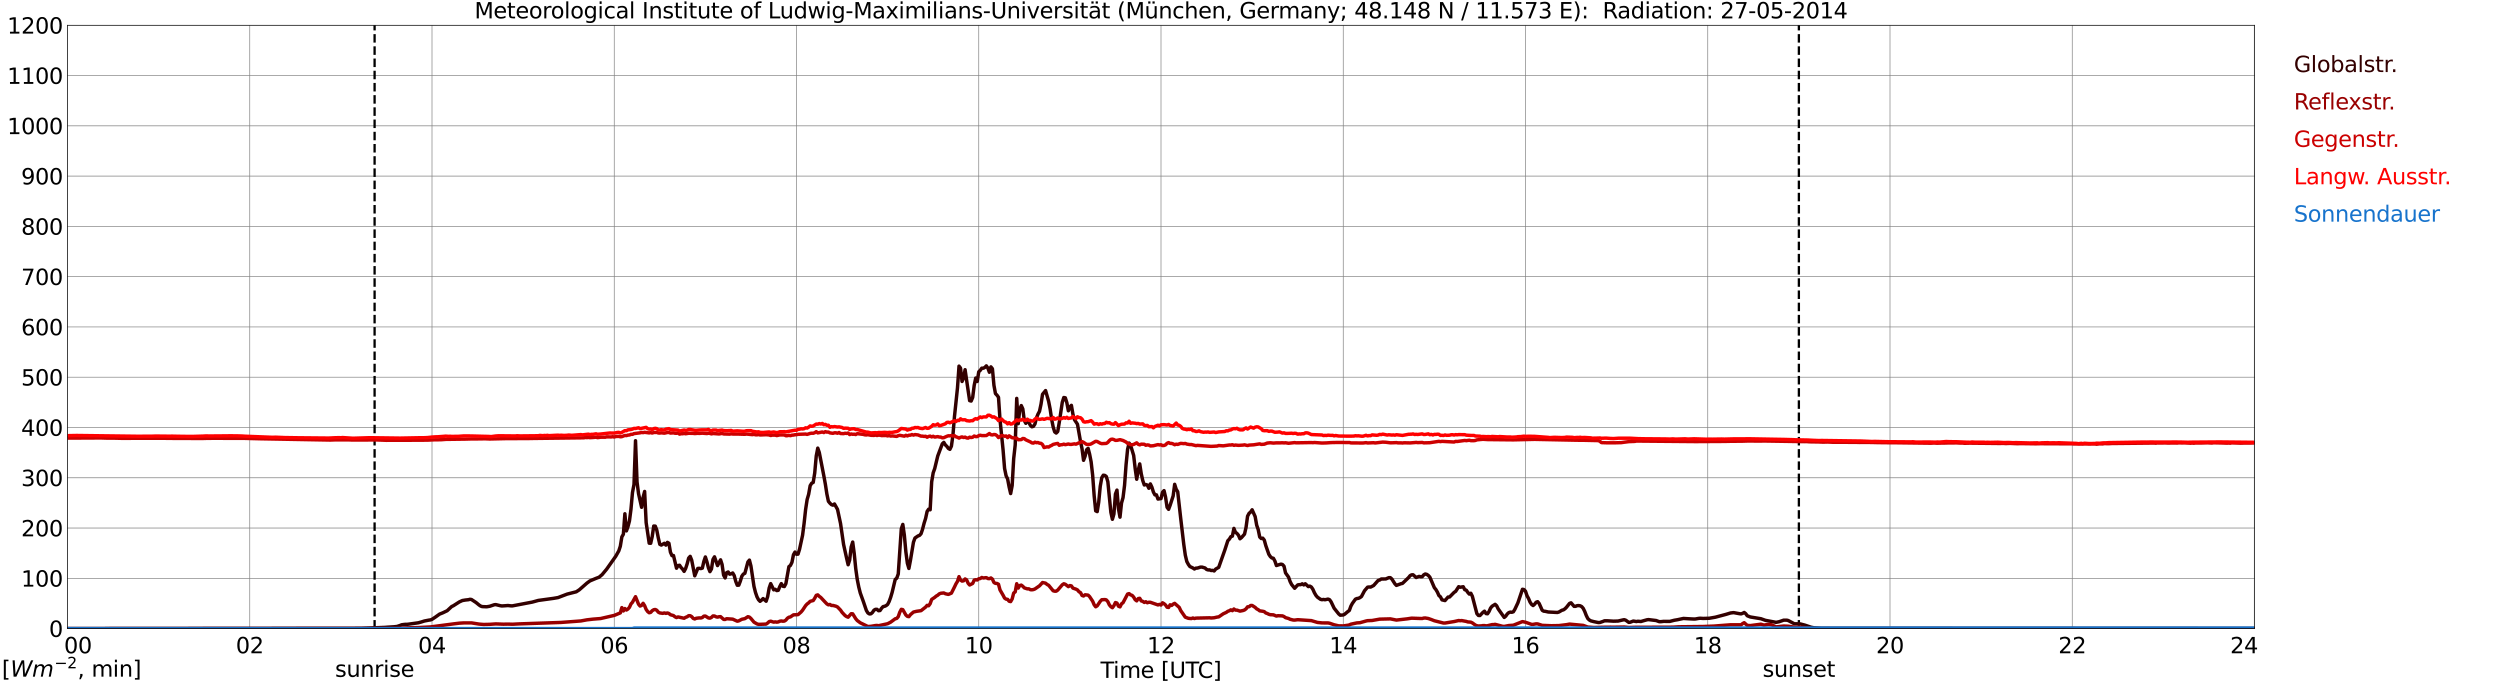 <?xml version="1.0" encoding="utf-8" standalone="no"?>
<!DOCTYPE svg PUBLIC "-//W3C//DTD SVG 1.1//EN"
  "http://www.w3.org/Graphics/SVG/1.1/DTD/svg11.dtd">
<svg xmlns:xlink="http://www.w3.org/1999/xlink" width="1085.4pt" height="296.64pt" viewBox="0 0 1085.4 296.64" xmlns="http://www.w3.org/2000/svg" version="1.1">
 <defs>
  <style type="text/css">*{stroke-linejoin: round; stroke-linecap: butt}</style>
 </defs>
 <g id="figure_1">
  <g id="patch_1">
   <path d="M 0 296.64 
L 1085.4 296.64 
L 1085.4 0 
L 0 0 
z
" style="fill: #ffffff"/>
  </g>
  <g id="axes_1">
   <g id="patch_2">
    <path d="M 29.306 272.909 
L 978.814 272.909 
L 978.814 10.976 
L 29.306 10.976 
z
" style="fill: #ffffff"/>
   </g>
   <g id="patch_3">
    <path d="M 978.814 272.909 
L 978.814 272.909 
L 978.814 10.976 
L 978.814 10.976 
z
" clip-path="url(#p11b23a2384)" style="fill: #d3d3d3; opacity: 0.25; stroke: #d3d3d3; stroke-linejoin: miter"/>
   </g>
   <g id="matplotlib.axis_1">
    <g id="xtick_1">
     <g id="line2d_1">
      <path d="M 29.306 272.909 
L 29.306 10.976 
" clip-path="url(#p11b23a2384)" style="fill: none; stroke: #808080; stroke-width: 0.3; stroke-linecap: square"/>
     </g>
     <g id="line2d_2"/>
     <g id="text_1">
      <!--    00 -->
      <g transform="translate(18.733 283.627) scale(0.095 -0.095)">
       <defs>
        <path id="DejaVuSans-20" transform="scale(0.016)"/>
        <path id="DejaVuSans-30" d="M 2034 4250 
Q 1547 4250 1301 3770 
Q 1056 3291 1056 2328 
Q 1056 1369 1301 889 
Q 1547 409 2034 409 
Q 2525 409 2770 889 
Q 3016 1369 3016 2328 
Q 3016 3291 2770 3770 
Q 2525 4250 2034 4250 
z
M 2034 4750 
Q 2819 4750 3233 4129 
Q 3647 3509 3647 2328 
Q 3647 1150 3233 529 
Q 2819 -91 2034 -91 
Q 1250 -91 836 529 
Q 422 1150 422 2328 
Q 422 3509 836 4129 
Q 1250 4750 2034 4750 
z
" transform="scale(0.016)"/>
       </defs>
       <use xlink:href="#DejaVuSans-20"/>
       <use xlink:href="#DejaVuSans-20" transform="translate(31.787 0)"/>
       <use xlink:href="#DejaVuSans-20" transform="translate(63.574 0)"/>
       <use xlink:href="#DejaVuSans-30" transform="translate(95.361 0)"/>
       <use xlink:href="#DejaVuSans-30" transform="translate(158.984 0)"/>
      </g>
     </g>
    </g>
    <g id="xtick_2">
     <g id="line2d_3">
      <path d="M 108.431 272.909 
L 108.431 10.976 
" clip-path="url(#p11b23a2384)" style="fill: none; stroke: #808080; stroke-width: 0.3; stroke-linecap: square"/>
     </g>
     <g id="line2d_4"/>
     <g id="text_2">
      <!-- 02 -->
      <g transform="translate(102.387 283.627) scale(0.095 -0.095)">
       <defs>
        <path id="DejaVuSans-32" d="M 1228 531 
L 3431 531 
L 3431 0 
L 469 0 
L 469 531 
Q 828 903 1448 1529 
Q 2069 2156 2228 2338 
Q 2531 2678 2651 2914 
Q 2772 3150 2772 3378 
Q 2772 3750 2511 3984 
Q 2250 4219 1831 4219 
Q 1534 4219 1204 4116 
Q 875 4013 500 3803 
L 500 4441 
Q 881 4594 1212 4672 
Q 1544 4750 1819 4750 
Q 2544 4750 2975 4387 
Q 3406 4025 3406 3419 
Q 3406 3131 3298 2873 
Q 3191 2616 2906 2266 
Q 2828 2175 2409 1742 
Q 1991 1309 1228 531 
z
" transform="scale(0.016)"/>
       </defs>
       <use xlink:href="#DejaVuSans-30"/>
       <use xlink:href="#DejaVuSans-32" transform="translate(63.623 0)"/>
      </g>
     </g>
    </g>
    <g id="xtick_3">
     <g id="line2d_5">
      <path d="M 187.557 272.909 
L 187.557 10.976 
" clip-path="url(#p11b23a2384)" style="fill: none; stroke: #808080; stroke-width: 0.3; stroke-linecap: square"/>
     </g>
     <g id="line2d_6"/>
     <g id="text_3">
      <!-- 04 -->
      <g transform="translate(181.513 283.627) scale(0.095 -0.095)">
       <defs>
        <path id="DejaVuSans-34" d="M 2419 4116 
L 825 1625 
L 2419 1625 
L 2419 4116 
z
M 2253 4666 
L 3047 4666 
L 3047 1625 
L 3713 1625 
L 3713 1100 
L 3047 1100 
L 3047 0 
L 2419 0 
L 2419 1100 
L 313 1100 
L 313 1709 
L 2253 4666 
z
" transform="scale(0.016)"/>
       </defs>
       <use xlink:href="#DejaVuSans-30"/>
       <use xlink:href="#DejaVuSans-34" transform="translate(63.623 0)"/>
      </g>
     </g>
    </g>
    <g id="xtick_4">
     <g id="line2d_7">
      <path d="M 266.683 272.909 
L 266.683 10.976 
" clip-path="url(#p11b23a2384)" style="fill: none; stroke: #808080; stroke-width: 0.3; stroke-linecap: square"/>
     </g>
     <g id="line2d_8"/>
     <g id="text_4">
      <!-- 06 -->
      <g transform="translate(260.638 283.627) scale(0.095 -0.095)">
       <defs>
        <path id="DejaVuSans-36" d="M 2113 2584 
Q 1688 2584 1439 2293 
Q 1191 2003 1191 1497 
Q 1191 994 1439 701 
Q 1688 409 2113 409 
Q 2538 409 2786 701 
Q 3034 994 3034 1497 
Q 3034 2003 2786 2293 
Q 2538 2584 2113 2584 
z
M 3366 4563 
L 3366 3988 
Q 3128 4100 2886 4159 
Q 2644 4219 2406 4219 
Q 1781 4219 1451 3797 
Q 1122 3375 1075 2522 
Q 1259 2794 1537 2939 
Q 1816 3084 2150 3084 
Q 2853 3084 3261 2657 
Q 3669 2231 3669 1497 
Q 3669 778 3244 343 
Q 2819 -91 2113 -91 
Q 1303 -91 875 529 
Q 447 1150 447 2328 
Q 447 3434 972 4092 
Q 1497 4750 2381 4750 
Q 2619 4750 2861 4703 
Q 3103 4656 3366 4563 
z
" transform="scale(0.016)"/>
       </defs>
       <use xlink:href="#DejaVuSans-30"/>
       <use xlink:href="#DejaVuSans-36" transform="translate(63.623 0)"/>
      </g>
     </g>
    </g>
    <g id="xtick_5">
     <g id="line2d_9">
      <path d="M 345.808 272.909 
L 345.808 10.976 
" clip-path="url(#p11b23a2384)" style="fill: none; stroke: #808080; stroke-width: 0.3; stroke-linecap: square"/>
     </g>
     <g id="line2d_10"/>
     <g id="text_5">
      <!-- 08 -->
      <g transform="translate(339.764 283.627) scale(0.095 -0.095)">
       <defs>
        <path id="DejaVuSans-38" d="M 2034 2216 
Q 1584 2216 1326 1975 
Q 1069 1734 1069 1313 
Q 1069 891 1326 650 
Q 1584 409 2034 409 
Q 2484 409 2743 651 
Q 3003 894 3003 1313 
Q 3003 1734 2745 1975 
Q 2488 2216 2034 2216 
z
M 1403 2484 
Q 997 2584 770 2862 
Q 544 3141 544 3541 
Q 544 4100 942 4425 
Q 1341 4750 2034 4750 
Q 2731 4750 3128 4425 
Q 3525 4100 3525 3541 
Q 3525 3141 3298 2862 
Q 3072 2584 2669 2484 
Q 3125 2378 3379 2068 
Q 3634 1759 3634 1313 
Q 3634 634 3220 271 
Q 2806 -91 2034 -91 
Q 1263 -91 848 271 
Q 434 634 434 1313 
Q 434 1759 690 2068 
Q 947 2378 1403 2484 
z
M 1172 3481 
Q 1172 3119 1398 2916 
Q 1625 2713 2034 2713 
Q 2441 2713 2670 2916 
Q 2900 3119 2900 3481 
Q 2900 3844 2670 4047 
Q 2441 4250 2034 4250 
Q 1625 4250 1398 4047 
Q 1172 3844 1172 3481 
z
" transform="scale(0.016)"/>
       </defs>
       <use xlink:href="#DejaVuSans-30"/>
       <use xlink:href="#DejaVuSans-38" transform="translate(63.623 0)"/>
      </g>
     </g>
    </g>
    <g id="xtick_6">
     <g id="line2d_11">
      <path d="M 424.934 272.909 
L 424.934 10.976 
" clip-path="url(#p11b23a2384)" style="fill: none; stroke: #808080; stroke-width: 0.3; stroke-linecap: square"/>
     </g>
     <g id="line2d_12"/>
     <g id="text_6">
      <!-- 10 -->
      <g transform="translate(418.89 283.627) scale(0.095 -0.095)">
       <defs>
        <path id="DejaVuSans-31" d="M 794 531 
L 1825 531 
L 1825 4091 
L 703 3866 
L 703 4441 
L 1819 4666 
L 2450 4666 
L 2450 531 
L 3481 531 
L 3481 0 
L 794 0 
L 794 531 
z
" transform="scale(0.016)"/>
       </defs>
       <use xlink:href="#DejaVuSans-31"/>
       <use xlink:href="#DejaVuSans-30" transform="translate(63.623 0)"/>
      </g>
     </g>
    </g>
    <g id="xtick_7">
     <g id="line2d_13">
      <path d="M 504.06 272.909 
L 504.06 10.976 
" clip-path="url(#p11b23a2384)" style="fill: none; stroke: #808080; stroke-width: 0.3; stroke-linecap: square"/>
     </g>
     <g id="line2d_14"/>
     <g id="text_7">
      <!-- 12 -->
      <g transform="translate(498.015 283.627) scale(0.095 -0.095)">
       <use xlink:href="#DejaVuSans-31"/>
       <use xlink:href="#DejaVuSans-32" transform="translate(63.623 0)"/>
      </g>
     </g>
    </g>
    <g id="xtick_8">
     <g id="line2d_15">
      <path d="M 583.185 272.909 
L 583.185 10.976 
" clip-path="url(#p11b23a2384)" style="fill: none; stroke: #808080; stroke-width: 0.3; stroke-linecap: square"/>
     </g>
     <g id="line2d_16"/>
     <g id="text_8">
      <!-- 14 -->
      <g transform="translate(577.141 283.627) scale(0.095 -0.095)">
       <use xlink:href="#DejaVuSans-31"/>
       <use xlink:href="#DejaVuSans-34" transform="translate(63.623 0)"/>
      </g>
     </g>
    </g>
    <g id="xtick_9">
     <g id="line2d_17">
      <path d="M 662.311 272.909 
L 662.311 10.976 
" clip-path="url(#p11b23a2384)" style="fill: none; stroke: #808080; stroke-width: 0.3; stroke-linecap: square"/>
     </g>
     <g id="line2d_18"/>
     <g id="text_9">
      <!-- 16 -->
      <g transform="translate(656.267 283.627) scale(0.095 -0.095)">
       <use xlink:href="#DejaVuSans-31"/>
       <use xlink:href="#DejaVuSans-36" transform="translate(63.623 0)"/>
      </g>
     </g>
    </g>
    <g id="xtick_10">
     <g id="line2d_19">
      <path d="M 741.437 272.909 
L 741.437 10.976 
" clip-path="url(#p11b23a2384)" style="fill: none; stroke: #808080; stroke-width: 0.3; stroke-linecap: square"/>
     </g>
     <g id="line2d_20"/>
     <g id="text_10">
      <!-- 18 -->
      <g transform="translate(735.392 283.627) scale(0.095 -0.095)">
       <use xlink:href="#DejaVuSans-31"/>
       <use xlink:href="#DejaVuSans-38" transform="translate(63.623 0)"/>
      </g>
     </g>
    </g>
    <g id="xtick_11">
     <g id="line2d_21">
      <path d="M 820.562 272.909 
L 820.562 10.976 
" clip-path="url(#p11b23a2384)" style="fill: none; stroke: #808080; stroke-width: 0.3; stroke-linecap: square"/>
     </g>
     <g id="line2d_22"/>
     <g id="text_11">
      <!-- 20 -->
      <g transform="translate(814.518 283.627) scale(0.095 -0.095)">
       <use xlink:href="#DejaVuSans-32"/>
       <use xlink:href="#DejaVuSans-30" transform="translate(63.623 0)"/>
      </g>
     </g>
    </g>
    <g id="xtick_12">
     <g id="line2d_23">
      <path d="M 899.688 272.909 
L 899.688 10.976 
" clip-path="url(#p11b23a2384)" style="fill: none; stroke: #808080; stroke-width: 0.3; stroke-linecap: square"/>
     </g>
     <g id="line2d_24"/>
     <g id="text_12">
      <!-- 22 -->
      <g transform="translate(893.644 283.627) scale(0.095 -0.095)">
       <use xlink:href="#DejaVuSans-32"/>
       <use xlink:href="#DejaVuSans-32" transform="translate(63.623 0)"/>
      </g>
     </g>
    </g>
    <g id="xtick_13">
     <g id="line2d_25">
      <path d="M 978.814 272.909 
L 978.814 10.976 
" clip-path="url(#p11b23a2384)" style="fill: none; stroke: #808080; stroke-width: 0.3; stroke-linecap: square"/>
     </g>
     <g id="line2d_26"/>
     <g id="text_13">
      <!-- 24    -->
      <g transform="translate(968.241 283.627) scale(0.095 -0.095)">
       <use xlink:href="#DejaVuSans-32"/>
       <use xlink:href="#DejaVuSans-34" transform="translate(63.623 0)"/>
       <use xlink:href="#DejaVuSans-20" transform="translate(127.246 0)"/>
       <use xlink:href="#DejaVuSans-20" transform="translate(159.033 0)"/>
       <use xlink:href="#DejaVuSans-20" transform="translate(190.82 0)"/>
      </g>
     </g>
    </g>
    <g id="text_14">
     <!-- Time [UTC] -->
     <g transform="translate(477.806 294.322) scale(0.095 -0.095)">
      <defs>
       <path id="DejaVuSans-54" d="M -19 4666 
L 3928 4666 
L 3928 4134 
L 2272 4134 
L 2272 0 
L 1638 0 
L 1638 4134 
L -19 4134 
L -19 4666 
z
" transform="scale(0.016)"/>
       <path id="DejaVuSans-69" d="M 603 3500 
L 1178 3500 
L 1178 0 
L 603 0 
L 603 3500 
z
M 603 4863 
L 1178 4863 
L 1178 4134 
L 603 4134 
L 603 4863 
z
" transform="scale(0.016)"/>
       <path id="DejaVuSans-6d" d="M 3328 2828 
Q 3544 3216 3844 3400 
Q 4144 3584 4550 3584 
Q 5097 3584 5394 3201 
Q 5691 2819 5691 2113 
L 5691 0 
L 5113 0 
L 5113 2094 
Q 5113 2597 4934 2840 
Q 4756 3084 4391 3084 
Q 3944 3084 3684 2787 
Q 3425 2491 3425 1978 
L 3425 0 
L 2847 0 
L 2847 2094 
Q 2847 2600 2669 2842 
Q 2491 3084 2119 3084 
Q 1678 3084 1418 2786 
Q 1159 2488 1159 1978 
L 1159 0 
L 581 0 
L 581 3500 
L 1159 3500 
L 1159 2956 
Q 1356 3278 1631 3431 
Q 1906 3584 2284 3584 
Q 2666 3584 2933 3390 
Q 3200 3197 3328 2828 
z
" transform="scale(0.016)"/>
       <path id="DejaVuSans-65" d="M 3597 1894 
L 3597 1613 
L 953 1613 
Q 991 1019 1311 708 
Q 1631 397 2203 397 
Q 2534 397 2845 478 
Q 3156 559 3463 722 
L 3463 178 
Q 3153 47 2828 -22 
Q 2503 -91 2169 -91 
Q 1331 -91 842 396 
Q 353 884 353 1716 
Q 353 2575 817 3079 
Q 1281 3584 2069 3584 
Q 2775 3584 3186 3129 
Q 3597 2675 3597 1894 
z
M 3022 2063 
Q 3016 2534 2758 2815 
Q 2500 3097 2075 3097 
Q 1594 3097 1305 2825 
Q 1016 2553 972 2059 
L 3022 2063 
z
" transform="scale(0.016)"/>
       <path id="DejaVuSans-5b" d="M 550 4863 
L 1875 4863 
L 1875 4416 
L 1125 4416 
L 1125 -397 
L 1875 -397 
L 1875 -844 
L 550 -844 
L 550 4863 
z
" transform="scale(0.016)"/>
       <path id="DejaVuSans-55" d="M 556 4666 
L 1191 4666 
L 1191 1831 
Q 1191 1081 1462 751 
Q 1734 422 2344 422 
Q 2950 422 3222 751 
Q 3494 1081 3494 1831 
L 3494 4666 
L 4128 4666 
L 4128 1753 
Q 4128 841 3676 375 
Q 3225 -91 2344 -91 
Q 1459 -91 1007 375 
Q 556 841 556 1753 
L 556 4666 
z
" transform="scale(0.016)"/>
       <path id="DejaVuSans-43" d="M 4122 4306 
L 4122 3641 
Q 3803 3938 3442 4084 
Q 3081 4231 2675 4231 
Q 1875 4231 1450 3742 
Q 1025 3253 1025 2328 
Q 1025 1406 1450 917 
Q 1875 428 2675 428 
Q 3081 428 3442 575 
Q 3803 722 4122 1019 
L 4122 359 
Q 3791 134 3420 21 
Q 3050 -91 2638 -91 
Q 1578 -91 968 557 
Q 359 1206 359 2328 
Q 359 3453 968 4101 
Q 1578 4750 2638 4750 
Q 3056 4750 3426 4639 
Q 3797 4528 4122 4306 
z
" transform="scale(0.016)"/>
       <path id="DejaVuSans-5d" d="M 1947 4863 
L 1947 -844 
L 622 -844 
L 622 -397 
L 1369 -397 
L 1369 4416 
L 622 4416 
L 622 4863 
L 1947 4863 
z
" transform="scale(0.016)"/>
      </defs>
      <use xlink:href="#DejaVuSans-54"/>
      <use xlink:href="#DejaVuSans-69" transform="translate(57.959 0)"/>
      <use xlink:href="#DejaVuSans-6d" transform="translate(85.742 0)"/>
      <use xlink:href="#DejaVuSans-65" transform="translate(183.154 0)"/>
      <use xlink:href="#DejaVuSans-20" transform="translate(244.678 0)"/>
      <use xlink:href="#DejaVuSans-5b" transform="translate(276.465 0)"/>
      <use xlink:href="#DejaVuSans-55" transform="translate(315.479 0)"/>
      <use xlink:href="#DejaVuSans-54" transform="translate(388.672 0)"/>
      <use xlink:href="#DejaVuSans-43" transform="translate(443.881 0)"/>
      <use xlink:href="#DejaVuSans-5d" transform="translate(513.705 0)"/>
     </g>
    </g>
   </g>
   <g id="matplotlib.axis_2">
    <g id="ytick_1">
     <g id="line2d_27">
      <path d="M 29.306 272.909 
L 978.814 272.909 
" clip-path="url(#p11b23a2384)" style="fill: none; stroke: #808080; stroke-width: 0.3; stroke-linecap: square"/>
     </g>
     <g id="line2d_28"/>
     <g id="text_15">
      <!-- 0 -->
      <g transform="translate(21.261 276.518) scale(0.095 -0.095)">
       <use xlink:href="#DejaVuSans-30"/>
      </g>
     </g>
    </g>
    <g id="ytick_2">
     <g id="line2d_29">
      <path d="M 29.306 251.081 
L 978.814 251.081 
" clip-path="url(#p11b23a2384)" style="fill: none; stroke: #808080; stroke-width: 0.3; stroke-linecap: square"/>
     </g>
     <g id="line2d_30"/>
     <g id="text_16">
      <!-- 100 -->
      <g transform="translate(9.173 254.69) scale(0.095 -0.095)">
       <use xlink:href="#DejaVuSans-31"/>
       <use xlink:href="#DejaVuSans-30" transform="translate(63.623 0)"/>
       <use xlink:href="#DejaVuSans-30" transform="translate(127.246 0)"/>
      </g>
     </g>
    </g>
    <g id="ytick_3">
     <g id="line2d_31">
      <path d="M 29.306 229.253 
L 978.814 229.253 
" clip-path="url(#p11b23a2384)" style="fill: none; stroke: #808080; stroke-width: 0.3; stroke-linecap: square"/>
     </g>
     <g id="line2d_32"/>
     <g id="text_17">
      <!-- 200 -->
      <g transform="translate(9.173 232.863) scale(0.095 -0.095)">
       <use xlink:href="#DejaVuSans-32"/>
       <use xlink:href="#DejaVuSans-30" transform="translate(63.623 0)"/>
       <use xlink:href="#DejaVuSans-30" transform="translate(127.246 0)"/>
      </g>
     </g>
    </g>
    <g id="ytick_4">
     <g id="line2d_33">
      <path d="M 29.306 207.426 
L 978.814 207.426 
" clip-path="url(#p11b23a2384)" style="fill: none; stroke: #808080; stroke-width: 0.3; stroke-linecap: square"/>
     </g>
     <g id="line2d_34"/>
     <g id="text_18">
      <!-- 300 -->
      <g transform="translate(9.173 211.035) scale(0.095 -0.095)">
       <defs>
        <path id="DejaVuSans-33" d="M 2597 2516 
Q 3050 2419 3304 2112 
Q 3559 1806 3559 1356 
Q 3559 666 3084 287 
Q 2609 -91 1734 -91 
Q 1441 -91 1130 -33 
Q 819 25 488 141 
L 488 750 
Q 750 597 1062 519 
Q 1375 441 1716 441 
Q 2309 441 2620 675 
Q 2931 909 2931 1356 
Q 2931 1769 2642 2001 
Q 2353 2234 1838 2234 
L 1294 2234 
L 1294 2753 
L 1863 2753 
Q 2328 2753 2575 2939 
Q 2822 3125 2822 3475 
Q 2822 3834 2567 4026 
Q 2313 4219 1838 4219 
Q 1578 4219 1281 4162 
Q 984 4106 628 3988 
L 628 4550 
Q 988 4650 1302 4700 
Q 1616 4750 1894 4750 
Q 2613 4750 3031 4423 
Q 3450 4097 3450 3541 
Q 3450 3153 3228 2886 
Q 3006 2619 2597 2516 
z
" transform="scale(0.016)"/>
       </defs>
       <use xlink:href="#DejaVuSans-33"/>
       <use xlink:href="#DejaVuSans-30" transform="translate(63.623 0)"/>
       <use xlink:href="#DejaVuSans-30" transform="translate(127.246 0)"/>
      </g>
     </g>
    </g>
    <g id="ytick_5">
     <g id="line2d_35">
      <path d="M 29.306 185.598 
L 978.814 185.598 
" clip-path="url(#p11b23a2384)" style="fill: none; stroke: #808080; stroke-width: 0.3; stroke-linecap: square"/>
     </g>
     <g id="line2d_36"/>
     <g id="text_19">
      <!-- 400 -->
      <g transform="translate(9.173 189.207) scale(0.095 -0.095)">
       <use xlink:href="#DejaVuSans-34"/>
       <use xlink:href="#DejaVuSans-30" transform="translate(63.623 0)"/>
       <use xlink:href="#DejaVuSans-30" transform="translate(127.246 0)"/>
      </g>
     </g>
    </g>
    <g id="ytick_6">
     <g id="line2d_37">
      <path d="M 29.306 163.77 
L 978.814 163.77 
" clip-path="url(#p11b23a2384)" style="fill: none; stroke: #808080; stroke-width: 0.3; stroke-linecap: square"/>
     </g>
     <g id="line2d_38"/>
     <g id="text_20">
      <!-- 500 -->
      <g transform="translate(9.173 167.379) scale(0.095 -0.095)">
       <defs>
        <path id="DejaVuSans-35" d="M 691 4666 
L 3169 4666 
L 3169 4134 
L 1269 4134 
L 1269 2991 
Q 1406 3038 1543 3061 
Q 1681 3084 1819 3084 
Q 2600 3084 3056 2656 
Q 3513 2228 3513 1497 
Q 3513 744 3044 326 
Q 2575 -91 1722 -91 
Q 1428 -91 1123 -41 
Q 819 9 494 109 
L 494 744 
Q 775 591 1075 516 
Q 1375 441 1709 441 
Q 2250 441 2565 725 
Q 2881 1009 2881 1497 
Q 2881 1984 2565 2268 
Q 2250 2553 1709 2553 
Q 1456 2553 1204 2497 
Q 953 2441 691 2322 
L 691 4666 
z
" transform="scale(0.016)"/>
       </defs>
       <use xlink:href="#DejaVuSans-35"/>
       <use xlink:href="#DejaVuSans-30" transform="translate(63.623 0)"/>
       <use xlink:href="#DejaVuSans-30" transform="translate(127.246 0)"/>
      </g>
     </g>
    </g>
    <g id="ytick_7">
     <g id="line2d_39">
      <path d="M 29.306 141.942 
L 978.814 141.942 
" clip-path="url(#p11b23a2384)" style="fill: none; stroke: #808080; stroke-width: 0.3; stroke-linecap: square"/>
     </g>
     <g id="line2d_40"/>
     <g id="text_21">
      <!-- 600 -->
      <g transform="translate(9.173 145.551) scale(0.095 -0.095)">
       <use xlink:href="#DejaVuSans-36"/>
       <use xlink:href="#DejaVuSans-30" transform="translate(63.623 0)"/>
       <use xlink:href="#DejaVuSans-30" transform="translate(127.246 0)"/>
      </g>
     </g>
    </g>
    <g id="ytick_8">
     <g id="line2d_41">
      <path d="M 29.306 120.114 
L 978.814 120.114 
" clip-path="url(#p11b23a2384)" style="fill: none; stroke: #808080; stroke-width: 0.3; stroke-linecap: square"/>
     </g>
     <g id="line2d_42"/>
     <g id="text_22">
      <!-- 700 -->
      <g transform="translate(9.173 123.724) scale(0.095 -0.095)">
       <defs>
        <path id="DejaVuSans-37" d="M 525 4666 
L 3525 4666 
L 3525 4397 
L 1831 0 
L 1172 0 
L 2766 4134 
L 525 4134 
L 525 4666 
z
" transform="scale(0.016)"/>
       </defs>
       <use xlink:href="#DejaVuSans-37"/>
       <use xlink:href="#DejaVuSans-30" transform="translate(63.623 0)"/>
       <use xlink:href="#DejaVuSans-30" transform="translate(127.246 0)"/>
      </g>
     </g>
    </g>
    <g id="ytick_9">
     <g id="line2d_43">
      <path d="M 29.306 98.287 
L 978.814 98.287 
" clip-path="url(#p11b23a2384)" style="fill: none; stroke: #808080; stroke-width: 0.3; stroke-linecap: square"/>
     </g>
     <g id="line2d_44"/>
     <g id="text_23">
      <!-- 800 -->
      <g transform="translate(9.173 101.896) scale(0.095 -0.095)">
       <use xlink:href="#DejaVuSans-38"/>
       <use xlink:href="#DejaVuSans-30" transform="translate(63.623 0)"/>
       <use xlink:href="#DejaVuSans-30" transform="translate(127.246 0)"/>
      </g>
     </g>
    </g>
    <g id="ytick_10">
     <g id="line2d_45">
      <path d="M 29.306 76.459 
L 978.814 76.459 
" clip-path="url(#p11b23a2384)" style="fill: none; stroke: #808080; stroke-width: 0.3; stroke-linecap: square"/>
     </g>
     <g id="line2d_46"/>
     <g id="text_24">
      <!-- 900 -->
      <g transform="translate(9.173 80.068) scale(0.095 -0.095)">
       <defs>
        <path id="DejaVuSans-39" d="M 703 97 
L 703 672 
Q 941 559 1184 500 
Q 1428 441 1663 441 
Q 2288 441 2617 861 
Q 2947 1281 2994 2138 
Q 2813 1869 2534 1725 
Q 2256 1581 1919 1581 
Q 1219 1581 811 2004 
Q 403 2428 403 3163 
Q 403 3881 828 4315 
Q 1253 4750 1959 4750 
Q 2769 4750 3195 4129 
Q 3622 3509 3622 2328 
Q 3622 1225 3098 567 
Q 2575 -91 1691 -91 
Q 1453 -91 1209 -44 
Q 966 3 703 97 
z
M 1959 2075 
Q 2384 2075 2632 2365 
Q 2881 2656 2881 3163 
Q 2881 3666 2632 3958 
Q 2384 4250 1959 4250 
Q 1534 4250 1286 3958 
Q 1038 3666 1038 3163 
Q 1038 2656 1286 2365 
Q 1534 2075 1959 2075 
z
" transform="scale(0.016)"/>
       </defs>
       <use xlink:href="#DejaVuSans-39"/>
       <use xlink:href="#DejaVuSans-30" transform="translate(63.623 0)"/>
       <use xlink:href="#DejaVuSans-30" transform="translate(127.246 0)"/>
      </g>
     </g>
    </g>
    <g id="ytick_11">
     <g id="line2d_47">
      <path d="M 29.306 54.631 
L 978.814 54.631 
" clip-path="url(#p11b23a2384)" style="fill: none; stroke: #808080; stroke-width: 0.3; stroke-linecap: square"/>
     </g>
     <g id="line2d_48"/>
     <g id="text_25">
      <!-- 1000 -->
      <g transform="translate(3.128 58.24) scale(0.095 -0.095)">
       <use xlink:href="#DejaVuSans-31"/>
       <use xlink:href="#DejaVuSans-30" transform="translate(63.623 0)"/>
       <use xlink:href="#DejaVuSans-30" transform="translate(127.246 0)"/>
       <use xlink:href="#DejaVuSans-30" transform="translate(190.869 0)"/>
      </g>
     </g>
    </g>
    <g id="ytick_12">
     <g id="line2d_49">
      <path d="M 29.306 32.803 
L 978.814 32.803 
" clip-path="url(#p11b23a2384)" style="fill: none; stroke: #808080; stroke-width: 0.3; stroke-linecap: square"/>
     </g>
     <g id="line2d_50"/>
     <g id="text_26">
      <!-- 1100 -->
      <g transform="translate(3.128 36.413) scale(0.095 -0.095)">
       <use xlink:href="#DejaVuSans-31"/>
       <use xlink:href="#DejaVuSans-31" transform="translate(63.623 0)"/>
       <use xlink:href="#DejaVuSans-30" transform="translate(127.246 0)"/>
       <use xlink:href="#DejaVuSans-30" transform="translate(190.869 0)"/>
      </g>
     </g>
    </g>
    <g id="ytick_13">
     <g id="line2d_51">
      <path d="M 29.306 10.976 
L 978.814 10.976 
" clip-path="url(#p11b23a2384)" style="fill: none; stroke: #808080; stroke-width: 0.3; stroke-linecap: square"/>
     </g>
     <g id="line2d_52"/>
     <g id="text_27">
      <!-- 1200 -->
      <g transform="translate(3.128 14.585) scale(0.095 -0.095)">
       <use xlink:href="#DejaVuSans-31"/>
       <use xlink:href="#DejaVuSans-32" transform="translate(63.623 0)"/>
       <use xlink:href="#DejaVuSans-30" transform="translate(127.246 0)"/>
       <use xlink:href="#DejaVuSans-30" transform="translate(190.869 0)"/>
      </g>
     </g>
    </g>
   </g>
   <g id="line2d_53">
    <path d="M 162.633 272.909 
L 162.633 10.976 
" clip-path="url(#p11b23a2384)" style="fill: none; stroke-dasharray: 3.7,1.6; stroke-dashoffset: 0; stroke: #000000"/>
   </g>
   <g id="line2d_54">
    <path d="M 781 272.909 
L 781 10.976 
" clip-path="url(#p11b23a2384)" style="fill: none; stroke-dasharray: 3.7,1.6; stroke-dashoffset: 0; stroke: #000000"/>
   </g>
   <g id="line2d_55">
    <path d="M 29.306 272.909 
L 156.566 272.806 
L 158.544 272.725 
L 167.116 272.383 
L 168.435 272.282 
L 171.073 272.123 
L 172.391 271.981 
L 173.71 271.54 
L 174.37 271.259 
L 175.688 271.077 
L 177.007 271.036 
L 181.623 270.394 
L 182.941 270.032 
L 184.26 269.611 
L 186.238 269.229 
L 186.898 269.148 
L 187.557 268.886 
L 188.876 268.022 
L 190.854 266.616 
L 192.173 266.092 
L 194.151 265.149 
L 195.47 263.922 
L 196.129 263.32 
L 196.788 263.016 
L 199.426 261.329 
L 200.745 260.727 
L 202.063 260.504 
L 203.382 260.364 
L 204.042 260.183 
L 204.701 260.284 
L 206.679 261.591 
L 207.998 262.676 
L 208.657 263.117 
L 209.317 263.359 
L 211.295 263.44 
L 212.614 263.219 
L 214.592 262.556 
L 215.251 262.495 
L 217.229 262.977 
L 217.889 263.078 
L 219.207 262.997 
L 220.526 262.896 
L 221.845 263.038 
L 222.504 263.038 
L 231.076 261.41 
L 233.714 260.685 
L 240.308 259.782 
L 242.286 259.439 
L 246.242 257.933 
L 250.198 256.927 
L 251.517 256.062 
L 254.814 253.168 
L 256.133 252.203 
L 258.77 251.099 
L 260.089 250.596 
L 261.408 249.49 
L 263.386 247.1 
L 267.342 241.492 
L 268.661 239.159 
L 269.32 237.151 
L 269.98 233.11 
L 270.639 231.945 
L 271.298 223.061 
L 271.958 230.497 
L 272.617 228.708 
L 273.277 226.195 
L 273.936 221.112 
L 274.595 213.854 
L 275.255 210.318 
L 275.914 191.343 
L 276.573 209.253 
L 277.233 214.358 
L 278.552 220.247 
L 279.211 215.925 
L 279.87 213.371 
L 280.53 226.898 
L 281.849 235.823 
L 282.508 235.863 
L 283.167 232.909 
L 283.827 228.387 
L 284.486 228.426 
L 285.145 230.135 
L 285.805 233.532 
L 286.464 236.325 
L 287.124 236.646 
L 288.442 235.885 
L 289.102 236.668 
L 289.761 235.481 
L 290.42 235.863 
L 291.08 239.742 
L 291.739 241.23 
L 292.399 241.189 
L 293.717 246.696 
L 294.377 245.552 
L 295.036 245.41 
L 295.696 246.395 
L 296.355 247.078 
L 297.014 248.064 
L 297.674 246.818 
L 298.333 244.808 
L 298.992 242.295 
L 299.652 241.551 
L 300.311 243.219 
L 301.63 249.994 
L 302.949 246.798 
L 303.608 246.737 
L 304.267 246.857 
L 304.927 246.657 
L 305.586 243.762 
L 306.246 241.813 
L 306.905 243.882 
L 307.564 246.517 
L 308.224 248.184 
L 308.883 247.039 
L 309.543 242.898 
L 310.202 241.752 
L 311.521 245.552 
L 312.839 243.059 
L 313.499 245.089 
L 314.158 249.691 
L 314.818 250.917 
L 315.477 248.647 
L 316.136 248.324 
L 316.796 249.289 
L 317.455 249.13 
L 318.114 248.767 
L 318.774 249.913 
L 319.433 252.426 
L 320.093 254.093 
L 320.752 254.054 
L 321.411 252.345 
L 322.071 250.173 
L 322.73 249.25 
L 323.39 248.907 
L 324.708 243.983 
L 325.368 243.179 
L 326.027 245.753 
L 327.346 254.595 
L 328.005 257.23 
L 328.665 259.138 
L 329.324 260.384 
L 329.983 261.067 
L 330.643 260.546 
L 331.302 259.882 
L 332.621 261.028 
L 333.28 259.037 
L 333.94 255.32 
L 334.599 253.39 
L 335.918 256.084 
L 336.577 255.861 
L 337.236 256.405 
L 337.896 256.285 
L 338.555 254.656 
L 339.215 253.39 
L 339.874 254.515 
L 340.533 254.656 
L 341.193 253.39 
L 342.512 246.013 
L 343.171 245.491 
L 343.83 244.144 
L 344.49 240.848 
L 345.149 239.683 
L 345.808 240.628 
L 346.468 240.586 
L 347.127 238.476 
L 348.446 232.366 
L 349.105 227.221 
L 349.765 221.19 
L 350.424 216.87 
L 351.083 214.598 
L 351.743 210.859 
L 352.402 209.794 
L 353.062 209.453 
L 353.721 205.332 
L 354.38 197.976 
L 355.04 194.56 
L 355.699 196.448 
L 357.677 206.598 
L 358.337 210.217 
L 358.996 214.478 
L 359.655 217.634 
L 360.315 218.457 
L 360.974 219.082 
L 361.634 219.322 
L 362.293 218.8 
L 363.612 221.151 
L 364.93 227.302 
L 366.249 236.387 
L 367.568 242.356 
L 368.227 245.19 
L 368.887 243.099 
L 369.546 237.471 
L 370.206 235.341 
L 370.865 240.265 
L 371.524 246.857 
L 372.184 251.561 
L 372.843 254.877 
L 373.502 257.47 
L 374.821 261.128 
L 376.14 265.027 
L 376.799 266.114 
L 377.459 266.555 
L 378.118 266.494 
L 378.777 265.911 
L 379.437 264.926 
L 380.096 264.544 
L 380.756 264.544 
L 381.415 265.149 
L 382.074 265.068 
L 382.734 264.103 
L 383.393 263.359 
L 384.053 263.239 
L 384.712 262.938 
L 385.371 262.414 
L 386.031 261.148 
L 386.69 259.338 
L 387.349 257.108 
L 388.668 251.561 
L 389.328 251.037 
L 389.987 249.189 
L 391.306 229.592 
L 391.965 227.684 
L 392.624 232.305 
L 393.284 239.541 
L 393.943 244.546 
L 394.603 246.798 
L 395.262 243.361 
L 396.581 235.422 
L 397.24 233.593 
L 398.559 232.687 
L 399.218 232.447 
L 399.878 231.722 
L 400.537 229.773 
L 401.196 227.201 
L 401.856 225.091 
L 402.515 222.054 
L 403.175 221.07 
L 403.834 221.332 
L 404.493 209.191 
L 405.153 205.273 
L 405.812 203.444 
L 407.131 197.976 
L 409.109 192.69 
L 409.768 192.068 
L 410.428 193.152 
L 411.087 193.796 
L 411.746 194.7 
L 412.406 195.082 
L 413.065 193.696 
L 413.725 188.953 
L 414.384 180.933 
L 415.703 168.369 
L 416.362 158.964 
L 417.022 159.808 
L 417.681 165.617 
L 418.34 164.169 
L 419 160.511 
L 420.318 169.537 
L 420.978 173.937 
L 421.637 174.119 
L 422.297 172.551 
L 422.956 167.326 
L 423.615 164.13 
L 424.275 165.617 
L 424.934 161.415 
L 425.593 160.773 
L 426.253 159.848 
L 426.912 159.867 
L 427.572 159.527 
L 428.231 158.843 
L 428.89 159.808 
L 429.55 161.618 
L 430.209 159.284 
L 430.869 160.109 
L 431.528 167.284 
L 432.187 170.884 
L 432.847 171.567 
L 433.506 172.49 
L 434.165 182.199 
L 435.484 195.243 
L 436.144 203.363 
L 436.803 206.559 
L 437.462 207.925 
L 438.122 211.422 
L 438.781 214.277 
L 439.44 210.8 
L 440.1 199.142 
L 440.759 193.194 
L 441.419 172.973 
L 442.078 183.928 
L 442.737 177.757 
L 443.397 176.087 
L 444.056 177.515 
L 444.716 182.601 
L 445.375 183.786 
L 446.034 182.601 
L 446.694 183.424 
L 447.353 184.69 
L 448.012 185.294 
L 448.672 185.094 
L 449.331 184.087 
L 449.991 181.455 
L 450.65 179.807 
L 451.309 178.58 
L 451.969 175.465 
L 452.628 171.185 
L 453.947 169.576 
L 455.266 174.219 
L 455.925 177.576 
L 456.584 182.057 
L 457.244 185.375 
L 457.903 187.525 
L 458.563 188.008 
L 459.222 187.344 
L 459.881 183.446 
L 461.2 174.682 
L 461.859 172.591 
L 462.519 172.711 
L 463.178 174.821 
L 463.838 178.34 
L 464.497 176.651 
L 465.156 175.987 
L 465.816 179.807 
L 466.475 182.177 
L 467.794 184.188 
L 469.113 191.705 
L 469.772 194.82 
L 470.431 199.845 
L 471.091 198.116 
L 471.75 195.283 
L 472.409 194.661 
L 473.069 197.173 
L 473.728 200.569 
L 474.388 206.338 
L 475.047 215.323 
L 475.706 221.795 
L 476.366 222.116 
L 477.025 217.955 
L 477.685 211.121 
L 478.344 207.404 
L 479.003 206.317 
L 479.663 206.397 
L 480.322 206.88 
L 480.981 209.152 
L 482.3 222.458 
L 482.96 225.453 
L 483.619 223.142 
L 484.278 214.498 
L 484.938 212.789 
L 485.597 220.93 
L 486.256 224.528 
L 486.916 218.396 
L 487.575 216.045 
L 488.235 210.7 
L 488.894 201.715 
L 489.553 195.102 
L 490.213 192.369 
L 490.872 193.353 
L 492.191 197.736 
L 492.85 203.464 
L 493.51 208.067 
L 494.169 204.247 
L 494.828 201.414 
L 495.488 205.714 
L 496.147 208.65 
L 496.807 210.558 
L 497.466 210.357 
L 498.125 210.599 
L 498.785 211.985 
L 499.444 210.097 
L 500.103 211.503 
L 500.763 213.633 
L 501.422 214.86 
L 502.082 214.84 
L 502.741 216.67 
L 504.06 216.467 
L 504.719 213.714 
L 505.379 213.011 
L 506.038 215.825 
L 506.697 220.247 
L 507.357 221.131 
L 508.016 219.383 
L 509.335 215.301 
L 509.994 210.276 
L 510.654 212.407 
L 511.313 213.494 
L 512.632 225.211 
L 513.95 236.387 
L 514.61 241.029 
L 515.269 243.782 
L 515.929 245.028 
L 516.588 245.954 
L 517.907 246.595 
L 518.566 247.039 
L 519.226 246.657 
L 519.885 246.637 
L 521.204 246.213 
L 521.863 246.213 
L 523.182 246.595 
L 523.841 247.22 
L 524.501 247.44 
L 525.16 247.421 
L 525.819 247.702 
L 526.479 247.621 
L 527.138 247.883 
L 527.797 247.078 
L 529.116 246.316 
L 531.754 238.838 
L 533.073 234.758 
L 533.732 234.075 
L 534.391 232.99 
L 535.051 232.768 
L 535.71 229.413 
L 536.369 231.08 
L 537.029 231.582 
L 537.688 232.366 
L 538.348 233.914 
L 539.007 233.392 
L 540.326 231.884 
L 540.985 228.95 
L 541.644 224.106 
L 542.304 222.86 
L 542.963 222.316 
L 543.623 221.332 
L 544.941 224.285 
L 545.601 228.024 
L 546.26 229.915 
L 546.919 233.15 
L 547.579 233.793 
L 548.238 233.652 
L 548.898 234.477 
L 549.557 236.869 
L 550.876 240.647 
L 551.535 241.651 
L 552.195 242.254 
L 552.854 242.376 
L 553.513 243.601 
L 554.173 245.53 
L 555.491 245.109 
L 556.151 244.928 
L 556.81 245.089 
L 557.47 245.834 
L 558.129 248.726 
L 559.448 250.577 
L 560.107 252.465 
L 560.766 253.772 
L 562.085 255.401 
L 563.404 253.954 
L 564.063 253.831 
L 564.723 253.831 
L 565.382 253.471 
L 566.042 253.954 
L 566.701 253.449 
L 568.02 254.676 
L 568.679 254.475 
L 569.338 254.857 
L 569.998 255.842 
L 570.657 257.33 
L 571.317 258.474 
L 571.976 259.26 
L 573.295 260.203 
L 573.954 260.364 
L 574.613 260.264 
L 575.273 260.384 
L 576.592 260.102 
L 577.251 260.364 
L 577.91 261.29 
L 579.229 264.062 
L 581.207 266.535 
L 581.867 267.098 
L 583.185 266.998 
L 583.845 266.636 
L 585.164 265.529 
L 585.823 265.046 
L 586.482 263.198 
L 587.142 261.973 
L 588.46 260.144 
L 589.12 259.862 
L 589.779 259.762 
L 590.439 259.461 
L 591.098 258.978 
L 592.417 256.486 
L 593.736 254.938 
L 594.395 254.838 
L 595.054 254.897 
L 596.373 254.213 
L 598.351 251.983 
L 599.011 251.823 
L 599.67 251.38 
L 601.648 251.36 
L 602.967 250.797 
L 603.626 250.797 
L 604.286 251.38 
L 605.604 253.449 
L 606.264 254.154 
L 608.242 253.43 
L 608.901 253.29 
L 611.539 250.758 
L 612.198 249.933 
L 612.858 249.571 
L 613.517 249.551 
L 614.836 250.736 
L 616.154 250.234 
L 616.814 250.415 
L 617.473 250.376 
L 618.133 249.571 
L 618.792 249.208 
L 619.451 249.37 
L 620.111 249.832 
L 620.77 250.555 
L 622.748 255.158 
L 623.408 255.962 
L 624.067 257.088 
L 624.726 258.575 
L 625.386 259.118 
L 626.045 260.426 
L 627.364 260.746 
L 628.683 259.218 
L 629.342 259.199 
L 631.32 257.188 
L 631.98 256.748 
L 633.298 254.718 
L 633.958 254.958 
L 635.276 254.737 
L 635.936 256.023 
L 636.595 256.224 
L 637.255 257.188 
L 637.914 257.933 
L 638.573 257.57 
L 639.233 258.878 
L 641.211 266.435 
L 641.87 267.199 
L 642.53 267.238 
L 643.848 265.852 
L 644.508 265.35 
L 645.167 266.393 
L 645.827 266.474 
L 646.486 265.47 
L 647.145 264.003 
L 647.805 263.198 
L 649.123 262.375 
L 649.783 262.997 
L 650.442 264.344 
L 653.08 268.063 
L 653.739 267.5 
L 654.399 266.555 
L 655.058 265.972 
L 655.717 265.751 
L 656.377 265.832 
L 657.036 265.61 
L 657.695 264.525 
L 659.014 261.711 
L 660.992 255.842 
L 661.652 255.962 
L 662.311 256.686 
L 662.97 258.655 
L 663.63 259.843 
L 664.289 261.41 
L 664.949 262.394 
L 665.608 262.896 
L 666.267 262.314 
L 666.927 261.469 
L 667.586 261.229 
L 668.246 262.012 
L 669.564 264.968 
L 670.224 265.35 
L 670.883 265.409 
L 672.202 265.71 
L 676.158 265.911 
L 676.817 265.71 
L 678.136 264.946 
L 678.796 264.767 
L 679.455 264.304 
L 680.114 263.641 
L 681.433 261.973 
L 682.092 261.731 
L 683.411 263.259 
L 684.071 263.239 
L 684.73 262.958 
L 685.389 262.916 
L 686.049 263.016 
L 686.708 263.359 
L 687.368 264.123 
L 688.027 265.47 
L 688.686 267.179 
L 689.346 268.524 
L 690.005 269.168 
L 690.664 269.55 
L 691.983 269.892 
L 693.961 270.294 
L 694.621 270.252 
L 695.939 269.811 
L 696.599 269.53 
L 697.918 269.53 
L 700.555 269.691 
L 702.533 269.63 
L 704.511 269.168 
L 705.171 269.047 
L 705.83 269.268 
L 707.149 270.213 
L 707.808 270.132 
L 709.127 269.63 
L 710.446 269.851 
L 711.105 269.731 
L 712.424 269.831 
L 713.743 269.449 
L 715.062 269.087 
L 715.721 269.006 
L 719.018 269.41 
L 720.337 269.892 
L 720.996 269.912 
L 722.315 269.77 
L 724.952 269.792 
L 726.93 269.288 
L 728.249 269.067 
L 730.887 268.504 
L 733.524 268.665 
L 735.502 268.766 
L 736.162 268.727 
L 737.48 268.484 
L 738.14 268.423 
L 739.459 268.504 
L 742.096 268.423 
L 744.734 267.963 
L 749.349 266.736 
L 751.327 266.133 
L 752.646 265.972 
L 755.284 266.454 
L 755.943 266.515 
L 756.602 266.273 
L 757.262 265.911 
L 757.921 266.435 
L 758.581 267.338 
L 759.899 267.862 
L 764.515 268.626 
L 766.493 269.329 
L 771.109 270.193 
L 772.428 269.931 
L 774.406 269.248 
L 775.725 269.248 
L 776.384 269.41 
L 779.021 270.816 
L 780.34 270.835 
L 781.659 270.896 
L 783.637 271.418 
L 786.275 272.304 
L 787.593 272.564 
L 790.89 272.806 
L 978.154 272.909 
L 978.154 272.909 
" clip-path="url(#p11b23a2384)" style="fill: none; stroke: #330000; stroke-width: 1.5; stroke-linecap: square"/>
   </g>
   <g id="line2d_56">
    <path d="M 29.306 272.909 
L 171.732 272.806 
L 177.007 272.566 
L 181.623 272.466 
L 186.898 272.184 
L 194.81 271.139 
L 196.788 270.877 
L 199.426 270.556 
L 201.404 270.436 
L 204.701 270.436 
L 207.998 270.957 
L 209.976 271.119 
L 212.614 271.058 
L 215.251 270.877 
L 218.548 270.997 
L 220.526 270.957 
L 222.504 271.019 
L 225.142 270.877 
L 243.604 270.235 
L 252.176 269.591 
L 254.814 269.109 
L 257.451 268.807 
L 260.748 268.545 
L 266.683 267.179 
L 269.32 266.094 
L 269.98 263.802 
L 270.639 265.249 
L 271.298 264.204 
L 271.958 264.848 
L 272.617 264.424 
L 273.277 263.682 
L 273.936 262.215 
L 274.595 261.471 
L 275.914 259.059 
L 277.233 262.335 
L 277.892 263.119 
L 278.552 262.857 
L 279.211 261.934 
L 279.87 262.958 
L 280.53 264.586 
L 281.189 265.511 
L 281.849 266.033 
L 282.508 265.872 
L 283.167 265.129 
L 283.827 264.728 
L 284.486 264.606 
L 285.145 264.948 
L 285.805 265.771 
L 286.464 266.114 
L 287.783 266.295 
L 288.442 266.094 
L 289.102 266.315 
L 289.761 266.114 
L 290.42 266.354 
L 291.08 266.897 
L 292.399 267.26 
L 293.058 267.801 
L 293.717 268.124 
L 294.377 267.843 
L 297.014 268.425 
L 297.674 268.024 
L 298.333 267.781 
L 298.992 267.299 
L 299.652 267.319 
L 300.311 267.723 
L 300.971 268.484 
L 301.63 268.727 
L 302.289 268.425 
L 303.608 268.264 
L 304.267 268.305 
L 304.927 268.105 
L 305.586 267.5 
L 306.246 267.461 
L 307.564 268.283 
L 308.224 268.384 
L 308.883 268.063 
L 309.543 267.419 
L 310.202 267.441 
L 310.861 267.781 
L 311.521 267.943 
L 312.18 267.762 
L 312.839 267.723 
L 314.158 268.908 
L 314.818 268.947 
L 315.477 268.626 
L 318.114 268.807 
L 320.093 269.711 
L 320.752 269.55 
L 322.071 268.866 
L 323.39 268.585 
L 324.708 267.742 
L 325.368 267.923 
L 326.027 268.526 
L 327.346 270.113 
L 328.665 270.877 
L 329.324 271.077 
L 332.621 270.957 
L 333.28 270.495 
L 333.94 269.873 
L 334.599 269.691 
L 335.918 270.113 
L 336.577 269.993 
L 337.236 270.113 
L 337.896 270.012 
L 338.555 269.711 
L 339.215 269.591 
L 339.874 269.711 
L 340.533 269.652 
L 341.193 269.229 
L 341.852 268.425 
L 342.512 267.982 
L 343.171 267.843 
L 344.49 266.937 
L 346.468 266.858 
L 347.787 265.712 
L 348.446 264.929 
L 349.765 262.938 
L 350.424 262.215 
L 351.083 261.733 
L 351.743 261.069 
L 353.062 260.727 
L 353.721 259.723 
L 354.38 258.476 
L 355.04 258.275 
L 355.699 258.917 
L 356.359 259.4 
L 358.337 261.51 
L 358.996 262.194 
L 359.655 262.595 
L 360.315 262.436 
L 360.974 262.877 
L 361.634 262.857 
L 362.952 263.2 
L 363.612 263.521 
L 364.93 264.887 
L 365.59 265.852 
L 366.909 267.26 
L 367.568 267.701 
L 368.227 267.963 
L 369.546 266.454 
L 370.206 266.496 
L 371.524 268.626 
L 372.184 269.41 
L 373.502 270.394 
L 376.799 272.003 
L 378.118 271.922 
L 380.096 271.582 
L 380.756 271.54 
L 381.415 271.66 
L 385.371 270.796 
L 386.69 270.113 
L 388.668 268.646 
L 389.328 268.506 
L 389.987 267.723 
L 390.646 265.813 
L 391.306 264.547 
L 391.965 264.686 
L 393.284 266.998 
L 393.943 267.6 
L 394.603 267.723 
L 395.262 266.878 
L 396.581 265.732 
L 397.899 265.411 
L 399.878 265.129 
L 401.856 263.582 
L 402.515 262.818 
L 403.175 262.999 
L 403.834 262.093 
L 404.493 260.244 
L 405.812 259.36 
L 406.471 258.797 
L 407.131 258.415 
L 407.79 257.832 
L 408.45 257.57 
L 409.768 257.431 
L 410.428 257.773 
L 411.746 258.075 
L 413.065 257.511 
L 414.384 254.879 
L 415.043 253.491 
L 415.703 252.406 
L 416.362 250.356 
L 417.022 251.823 
L 417.681 252.286 
L 418.34 252.164 
L 419 251.36 
L 419.659 251.742 
L 420.318 253.231 
L 420.978 253.973 
L 422.297 253.31 
L 422.956 251.862 
L 423.615 251.681 
L 424.275 251.804 
L 424.934 251.28 
L 425.593 251.179 
L 426.253 250.717 
L 426.912 250.939 
L 428.231 250.778 
L 428.89 251.179 
L 429.55 251.24 
L 430.209 250.92 
L 430.869 251.422 
L 431.528 252.908 
L 432.187 253.27 
L 432.847 253.31 
L 433.506 253.652 
L 434.165 256.123 
L 435.484 258.396 
L 436.144 259.662 
L 436.803 260.124 
L 437.462 260.225 
L 438.122 261.048 
L 438.781 261.189 
L 439.44 260.044 
L 440.1 257.47 
L 440.759 256.968 
L 441.419 253.432 
L 442.078 255.32 
L 442.737 254.216 
L 443.397 254.034 
L 444.056 254.536 
L 444.716 255.239 
L 446.034 255.663 
L 446.694 255.641 
L 447.353 256.023 
L 448.012 256.064 
L 448.672 255.964 
L 449.331 255.702 
L 451.309 254.336 
L 452.628 252.908 
L 453.947 253.19 
L 454.606 253.753 
L 455.266 254.093 
L 457.244 256.505 
L 457.903 256.667 
L 458.563 256.667 
L 459.222 256.204 
L 461.2 253.892 
L 461.859 253.452 
L 462.519 253.672 
L 463.838 254.698 
L 464.497 254.235 
L 465.156 254.375 
L 465.816 255.34 
L 467.134 255.783 
L 467.794 256.123 
L 468.453 256.909 
L 469.113 257.291 
L 469.772 258.516 
L 470.431 258.758 
L 471.091 258.234 
L 472.409 258.376 
L 473.069 259.039 
L 474.388 261.028 
L 475.047 262.576 
L 475.706 263.44 
L 476.366 263.019 
L 477.685 261.069 
L 478.344 260.386 
L 479.663 260.305 
L 480.322 260.445 
L 480.981 261.209 
L 481.641 262.617 
L 482.3 263.401 
L 482.96 263.842 
L 483.619 262.958 
L 484.278 261.611 
L 484.938 261.833 
L 485.597 263.2 
L 486.256 263.481 
L 486.916 262.154 
L 487.575 261.672 
L 489.553 257.913 
L 490.213 257.732 
L 490.872 258.275 
L 491.532 258.496 
L 492.191 259.24 
L 492.85 260.364 
L 493.51 260.869 
L 494.169 259.882 
L 494.828 259.762 
L 495.488 260.888 
L 496.147 261.089 
L 496.807 261.552 
L 497.466 261.251 
L 498.125 261.692 
L 498.785 261.471 
L 499.444 261.491 
L 502.741 262.637 
L 503.4 262.394 
L 504.06 262.676 
L 504.719 261.711 
L 505.379 262.093 
L 506.038 262.676 
L 506.697 263.621 
L 507.357 263.741 
L 508.016 262.576 
L 508.675 262.857 
L 509.335 262.294 
L 509.994 261.953 
L 511.972 263.702 
L 512.632 265.108 
L 514.61 267.963 
L 515.929 268.445 
L 517.247 268.565 
L 517.907 268.305 
L 518.566 268.545 
L 519.226 268.364 
L 525.16 268.225 
L 525.819 268.305 
L 527.138 268.205 
L 528.457 267.902 
L 529.116 267.823 
L 531.094 266.476 
L 532.413 265.872 
L 533.073 265.389 
L 533.732 265.169 
L 534.391 264.767 
L 535.051 265.129 
L 535.71 264.405 
L 536.369 264.887 
L 537.029 264.887 
L 538.348 265.33 
L 539.666 265.068 
L 540.326 264.828 
L 540.985 264.324 
L 541.644 263.46 
L 542.304 263.42 
L 542.963 262.877 
L 543.623 262.857 
L 544.941 263.702 
L 545.601 264.346 
L 546.26 264.686 
L 546.919 265.21 
L 548.238 265.389 
L 548.898 265.551 
L 549.557 266.133 
L 550.216 266.354 
L 550.876 266.697 
L 551.535 266.878 
L 552.854 266.937 
L 554.173 267.48 
L 554.832 267.319 
L 556.81 267.399 
L 557.47 267.681 
L 558.129 268.163 
L 559.448 268.526 
L 560.107 268.866 
L 561.426 269.189 
L 562.085 269.229 
L 563.404 269.047 
L 569.338 269.449 
L 571.976 270.235 
L 573.954 270.436 
L 576.592 270.455 
L 577.251 270.575 
L 579.229 271.259 
L 581.207 271.721 
L 583.185 271.741 
L 585.164 271.459 
L 585.823 271.32 
L 586.482 270.997 
L 589.12 270.436 
L 590.439 270.355 
L 593.076 269.611 
L 593.736 269.471 
L 595.714 269.39 
L 599.011 268.807 
L 602.967 268.707 
L 603.626 268.687 
L 606.264 269.209 
L 610.879 268.687 
L 612.858 268.384 
L 616.814 268.526 
L 617.473 268.526 
L 618.133 268.345 
L 618.792 268.305 
L 620.111 268.526 
L 621.429 268.989 
L 622.748 269.51 
L 626.705 270.495 
L 627.364 270.495 
L 629.342 270.174 
L 631.32 269.853 
L 633.298 269.41 
L 633.958 269.491 
L 634.617 269.429 
L 636.595 269.792 
L 637.255 270.012 
L 638.573 270.113 
L 639.233 270.436 
L 640.552 271.401 
L 641.211 271.66 
L 641.87 271.782 
L 643.189 271.721 
L 643.848 271.601 
L 644.508 271.601 
L 645.167 271.721 
L 645.827 271.66 
L 647.805 271.178 
L 648.464 271.178 
L 649.123 271.058 
L 651.761 271.761 
L 652.42 271.922 
L 653.08 271.961 
L 655.058 271.582 
L 657.036 271.44 
L 660.992 269.873 
L 662.311 270.154 
L 664.949 271.077 
L 665.608 271.077 
L 666.927 270.837 
L 667.586 270.877 
L 669.564 271.501 
L 673.521 271.66 
L 676.817 271.601 
L 680.114 271.2 
L 681.433 270.957 
L 687.368 271.521 
L 689.346 272.243 
L 691.983 272.424 
L 695.939 272.324 
L 699.236 272.285 
L 700.555 272.304 
L 705.171 272.223 
L 707.149 272.424 
L 709.786 272.343 
L 726.271 272.285 
L 728.909 272.123 
L 734.184 272.064 
L 739.459 272.003 
L 741.437 271.922 
L 744.074 271.822 
L 751.327 271.259 
L 755.943 271.259 
L 756.602 270.717 
L 757.262 270.355 
L 758.581 271.521 
L 759.899 271.601 
L 764.515 270.997 
L 765.834 271.379 
L 767.812 271.077 
L 769.131 271.259 
L 771.109 272.164 
L 774.406 271.802 
L 776.384 271.883 
L 779.021 272.265 
L 779.681 272.304 
L 781 272.243 
L 785.615 272.667 
L 786.275 272.909 
L 978.154 272.909 
L 978.154 272.909 
" clip-path="url(#p11b23a2384)" style="fill: none; stroke: #990000; stroke-width: 1.5; stroke-linecap: square"/>
   </g>
   <g id="line2d_57">
    <path d="M 29.306 190.21 
L 43.812 190.136 
L 46.45 190.219 
L 49.087 190.214 
L 53.043 190.31 
L 62.934 190.273 
L 69.528 190.271 
L 76.122 190.337 
L 87.991 190.365 
L 89.969 190.308 
L 92.606 190.289 
L 105.794 190.308 
L 113.047 190.498 
L 143.379 191.055 
L 145.357 190.983 
L 151.291 190.97 
L 152.61 191.029 
L 163.819 191.013 
L 167.776 191.166 
L 170.413 191.142 
L 177.007 191.144 
L 185.579 191.098 
L 188.217 190.963 
L 191.513 190.917 
L 193.492 190.76 
L 202.063 190.644 
L 204.701 190.57 
L 207.339 190.559 
L 210.635 190.511 
L 212.614 190.596 
L 219.207 190.441 
L 220.526 190.437 
L 226.461 190.4 
L 228.439 190.409 
L 231.736 190.347 
L 253.495 190.077 
L 254.155 189.928 
L 254.814 190 
L 255.473 189.907 
L 256.133 190.016 
L 257.451 189.939 
L 258.77 189.813 
L 259.43 190.011 
L 260.748 189.826 
L 262.067 189.817 
L 262.726 189.835 
L 263.386 189.66 
L 265.364 189.699 
L 266.023 189.597 
L 266.683 189.745 
L 267.342 189.518 
L 268.661 189.448 
L 269.32 189.638 
L 269.98 189.573 
L 271.298 189.051 
L 271.958 189.136 
L 272.617 188.905 
L 273.277 188.863 
L 273.936 188.562 
L 274.595 188.584 
L 275.255 188.256 
L 277.892 187.92 
L 278.552 187.757 
L 279.211 187.837 
L 279.87 187.693 
L 281.189 187.861 
L 281.849 187.955 
L 282.508 187.807 
L 283.167 188.023 
L 283.827 187.772 
L 285.145 187.739 
L 285.805 187.981 
L 286.464 188.016 
L 287.124 187.916 
L 288.442 188.071 
L 289.761 187.774 
L 290.42 187.748 
L 291.08 188.023 
L 292.399 187.936 
L 293.058 188.09 
L 293.717 188.115 
L 294.377 187.997 
L 295.036 188.488 
L 295.696 188.291 
L 296.355 188.324 
L 297.014 188.182 
L 297.674 188.324 
L 298.992 188.106 
L 300.971 188.154 
L 301.63 188.239 
L 302.949 188.121 
L 303.608 188.171 
L 304.927 188.069 
L 306.905 188.232 
L 307.564 188.097 
L 308.224 188.165 
L 308.883 188.39 
L 309.543 188.213 
L 312.18 188.414 
L 313.499 188.167 
L 314.158 188.405 
L 316.796 188.486 
L 317.455 188.348 
L 318.114 188.444 
L 320.093 188.444 
L 323.39 188.558 
L 324.049 188.442 
L 326.686 188.708 
L 327.346 188.575 
L 328.005 188.769 
L 328.665 188.793 
L 329.324 188.656 
L 329.983 188.846 
L 332.621 188.734 
L 333.94 188.835 
L 334.599 189.088 
L 335.258 188.911 
L 336.577 188.913 
L 337.236 189.116 
L 338.555 188.826 
L 340.533 188.852 
L 341.193 189.18 
L 341.852 189.162 
L 342.512 188.977 
L 343.171 189.16 
L 343.83 188.924 
L 344.49 188.894 
L 345.149 188.743 
L 345.808 188.717 
L 346.468 188.564 
L 349.765 188.451 
L 350.424 188.599 
L 351.743 188.171 
L 352.402 188.075 
L 353.062 188.106 
L 353.721 187.868 
L 354.38 187.42 
L 355.04 187.951 
L 357.018 187.547 
L 357.677 187.807 
L 358.337 187.407 
L 358.996 187.612 
L 359.655 187.567 
L 360.315 187.938 
L 361.634 188.13 
L 362.293 187.907 
L 362.952 187.914 
L 363.612 188.097 
L 364.271 187.776 
L 364.93 188.217 
L 366.249 188.272 
L 366.909 188.095 
L 367.568 188.187 
L 368.227 188.005 
L 368.887 188.675 
L 369.546 188.396 
L 370.206 188.562 
L 370.865 188.499 
L 371.524 188.667 
L 372.184 188.276 
L 373.502 188.442 
L 374.821 188.601 
L 375.481 188.789 
L 376.14 188.837 
L 376.799 188.721 
L 378.118 188.988 
L 379.437 189.038 
L 380.096 188.892 
L 380.756 189.077 
L 381.415 188.922 
L 382.074 188.951 
L 382.734 189.119 
L 384.712 189.073 
L 385.371 189.271 
L 386.031 189.057 
L 386.69 189.346 
L 387.349 189.247 
L 389.328 189.477 
L 389.987 189.147 
L 390.646 188.99 
L 392.624 189.37 
L 393.284 188.988 
L 393.943 189.263 
L 394.603 188.957 
L 395.262 188.942 
L 395.921 188.66 
L 396.581 188.907 
L 397.24 188.678 
L 398.559 188.83 
L 399.878 189.361 
L 400.537 189.359 
L 401.196 189.479 
L 401.856 189.402 
L 402.515 189.83 
L 403.175 189.483 
L 403.834 189.343 
L 404.493 189.701 
L 405.153 189.407 
L 405.812 189.773 
L 407.131 189.551 
L 407.79 189.752 
L 408.45 189.765 
L 409.109 190.099 
L 409.768 190.014 
L 411.087 189.42 
L 411.746 189.199 
L 412.406 189.232 
L 413.065 189.11 
L 413.725 189.284 
L 414.384 189.143 
L 415.043 189.636 
L 415.703 189.859 
L 416.362 190.206 
L 417.022 189.861 
L 417.681 189.68 
L 418.34 189.955 
L 419 189.778 
L 419.659 190.131 
L 420.318 190.217 
L 420.978 189.806 
L 421.637 189.957 
L 422.297 189.832 
L 422.956 189.304 
L 423.615 189.553 
L 424.275 189.546 
L 424.934 189.143 
L 425.593 188.946 
L 426.253 189.121 
L 428.231 189.103 
L 429.55 188.226 
L 430.209 188.743 
L 430.869 188.835 
L 431.528 188.641 
L 432.187 188.704 
L 432.847 189.134 
L 433.506 189.97 
L 434.825 189.088 
L 435.484 189.193 
L 436.144 189.415 
L 436.803 189.278 
L 437.462 190 
L 438.122 189.217 
L 439.44 190.057 
L 441.419 190.254 
L 442.078 190.915 
L 443.397 190.86 
L 444.056 190.365 
L 444.716 190.446 
L 445.375 190.956 
L 447.353 191.86 
L 448.012 192.286 
L 448.672 192.377 
L 449.331 191.976 
L 449.991 192.207 
L 450.65 192.118 
L 451.309 192.425 
L 451.969 192.467 
L 452.628 193.019 
L 453.287 194.314 
L 454.606 193.993 
L 455.266 194.102 
L 455.925 193.659 
L 456.584 193.371 
L 457.244 192.938 
L 458.563 192.631 
L 459.222 192.519 
L 459.881 193.336 
L 460.541 193.1 
L 461.2 193.056 
L 461.859 192.827 
L 462.519 193.067 
L 463.838 192.757 
L 464.497 192.928 
L 465.156 192.932 
L 466.475 192.698 
L 467.134 192.862 
L 468.453 192.26 
L 469.113 192.063 
L 469.772 191.718 
L 470.431 192.039 
L 471.75 192.945 
L 473.069 192.938 
L 473.728 192.722 
L 475.706 191.589 
L 476.366 191.696 
L 477.685 192.428 
L 478.344 192.618 
L 480.322 192.508 
L 480.981 192.074 
L 481.641 191.293 
L 482.3 190.756 
L 482.96 190.655 
L 483.619 190.856 
L 484.278 191.197 
L 484.938 191.179 
L 486.256 190.887 
L 487.575 191.247 
L 488.894 191.91 
L 489.553 192.487 
L 490.872 193.034 
L 491.532 193.102 
L 492.191 192.945 
L 493.51 192.264 
L 494.169 192.888 
L 494.828 193.139 
L 495.488 192.829 
L 496.807 192.877 
L 497.466 193.32 
L 498.125 193.161 
L 498.785 193.24 
L 499.444 193.619 
L 500.763 193.519 
L 502.741 193.026 
L 503.4 193.179 
L 504.06 193.085 
L 504.719 193.46 
L 505.379 193.408 
L 506.038 193.139 
L 506.697 192.465 
L 507.357 192.164 
L 508.016 192.506 
L 508.675 192.511 
L 509.335 192.733 
L 509.994 193.087 
L 510.654 192.838 
L 511.313 192.952 
L 512.632 192.487 
L 513.95 192.618 
L 514.61 192.522 
L 515.269 192.803 
L 516.588 193.015 
L 517.247 192.993 
L 519.226 193.488 
L 519.885 193.366 
L 525.819 193.796 
L 528.457 193.659 
L 529.116 193.434 
L 531.094 193.565 
L 533.732 193.198 
L 534.391 193.22 
L 535.051 193.067 
L 535.71 193.368 
L 536.369 193.218 
L 537.688 193.36 
L 539.666 193.242 
L 540.326 193.131 
L 541.644 193.443 
L 542.304 193.244 
L 544.282 193.12 
L 546.919 192.705 
L 547.579 192.943 
L 548.898 192.851 
L 550.216 192.353 
L 551.535 192.227 
L 552.854 192.375 
L 554.173 192.268 
L 555.491 192.288 
L 556.81 192.233 
L 557.47 192.297 
L 558.129 192.238 
L 559.448 192.452 
L 562.085 192.155 
L 562.745 192.262 
L 569.338 192.146 
L 569.998 192.201 
L 570.657 192.118 
L 573.954 192.351 
L 575.932 192.29 
L 577.91 192.155 
L 580.548 192.098 
L 583.185 192.098 
L 584.504 192.14 
L 585.823 192.113 
L 586.482 192.29 
L 591.757 192.336 
L 593.076 192.177 
L 593.736 192.319 
L 596.373 192.209 
L 597.032 192.319 
L 600.329 191.937 
L 601.648 192.004 
L 603.626 192.253 
L 604.945 192.225 
L 606.264 192.159 
L 606.923 192.275 
L 608.242 192.266 
L 608.901 192.336 
L 609.561 192.236 
L 612.198 192.297 
L 614.176 192.144 
L 614.836 192.07 
L 615.495 192.177 
L 617.473 192.087 
L 618.133 192.275 
L 620.77 192.205 
L 622.089 192.004 
L 624.726 191.609 
L 625.386 191.742 
L 626.045 191.613 
L 631.32 191.904 
L 631.98 191.627 
L 632.639 191.686 
L 635.936 191.229 
L 636.595 191.319 
L 637.914 191.131 
L 638.573 191.317 
L 639.892 191.319 
L 640.552 191.223 
L 641.211 190.967 
L 643.848 190.721 
L 645.827 190.847 
L 647.145 190.863 
L 657.036 190.97 
L 666.267 190.749 
L 684.73 191.133 
L 687.368 191.149 
L 693.961 191.295 
L 694.621 191.607 
L 695.28 192.168 
L 697.918 192.255 
L 701.215 192.246 
L 702.533 192.209 
L 703.852 192.181 
L 705.171 191.995 
L 707.149 191.742 
L 709.786 191.64 
L 710.446 191.489 
L 736.162 191.72 
L 738.799 191.705 
L 748.69 191.648 
L 751.987 191.574 
L 755.943 191.563 
L 759.24 191.456 
L 763.856 191.511 
L 765.834 191.463 
L 783.637 191.744 
L 784.296 191.716 
L 785.615 191.823 
L 789.572 191.884 
L 791.55 191.965 
L 793.528 191.91 
L 795.506 192.004 
L 796.825 192.004 
L 806.056 192.052 
L 807.375 192.092 
L 809.353 192.07 
L 812.65 192.096 
L 814.628 192.146 
L 817.265 192.188 
L 820.562 192.216 
L 822.541 192.22 
L 838.366 192.423 
L 839.684 192.34 
L 841.003 192.43 
L 842.322 192.38 
L 843.641 192.375 
L 846.278 192.297 
L 849.575 192.29 
L 850.894 192.36 
L 852.213 192.367 
L 852.872 192.46 
L 854.191 192.423 
L 855.51 192.393 
L 856.828 192.43 
L 859.466 192.439 
L 868.038 192.535 
L 870.016 192.502 
L 870.675 192.58 
L 872.653 192.498 
L 873.972 192.559 
L 875.95 192.642 
L 877.269 192.585 
L 883.863 192.677 
L 885.841 192.633 
L 899.688 192.694 
L 900.347 192.753 
L 901.666 192.727 
L 902.985 192.775 
L 905.622 192.738 
L 906.941 192.766 
L 909.579 192.735 
L 910.238 192.864 
L 911.557 192.692 
L 912.876 192.731 
L 913.535 192.594 
L 915.513 192.631 
L 916.832 192.552 
L 935.295 192.356 
L 935.954 192.425 
L 936.613 192.319 
L 938.592 192.338 
L 939.91 192.305 
L 941.229 192.364 
L 944.526 192.321 
L 945.185 192.364 
L 945.845 192.284 
L 947.163 192.295 
L 948.482 192.29 
L 951.12 192.421 
L 951.779 192.347 
L 952.438 192.436 
L 953.098 192.338 
L 955.735 192.334 
L 958.373 192.253 
L 960.351 192.356 
L 961.01 192.24 
L 964.967 192.332 
L 966.945 192.408 
L 967.604 192.345 
L 968.264 192.419 
L 968.923 192.279 
L 972.879 192.412 
L 974.198 192.371 
L 978.154 192.347 
L 978.154 192.347 
" clip-path="url(#p11b23a2384)" style="fill: none; stroke: #cc0000; stroke-width: 1.5; stroke-linecap: square"/>
   </g>
   <g id="line2d_58">
    <path d="M 29.306 189.145 
L 33.262 189.066 
L 60.297 189.409 
L 61.615 189.394 
L 63.594 189.378 
L 65.572 189.387 
L 67.55 189.315 
L 68.869 189.33 
L 73.484 189.376 
L 74.803 189.354 
L 77.441 189.411 
L 82.056 189.47 
L 83.375 189.477 
L 87.991 189.341 
L 89.309 189.265 
L 91.288 189.289 
L 93.925 189.269 
L 97.881 189.234 
L 99.2 189.217 
L 102.497 189.219 
L 105.135 189.298 
L 106.453 189.389 
L 118.322 189.859 
L 119.641 189.811 
L 123.597 189.974 
L 129.532 190.064 
L 142.719 190.188 
L 145.357 190.057 
L 147.335 190.005 
L 147.994 190.059 
L 148.654 189.965 
L 153.269 190.26 
L 160.523 190.029 
L 173.71 190.21 
L 182.941 190.029 
L 184.26 190.029 
L 185.579 189.972 
L 187.557 189.756 
L 188.876 189.66 
L 190.195 189.621 
L 192.832 189.42 
L 193.492 189.354 
L 194.81 189.442 
L 195.47 189.4 
L 196.129 189.481 
L 197.448 189.444 
L 198.767 189.448 
L 201.404 189.254 
L 204.701 189.282 
L 209.317 189.405 
L 211.954 189.468 
L 213.273 189.549 
L 215.251 189.28 
L 216.57 189.193 
L 223.823 189.269 
L 224.482 189.18 
L 225.801 189.26 
L 233.714 189.175 
L 234.373 189.036 
L 235.692 189.147 
L 236.351 189.057 
L 237.011 189.09 
L 237.67 188.999 
L 238.329 189.138 
L 242.286 188.929 
L 242.945 189.016 
L 243.604 188.953 
L 244.923 189.044 
L 246.242 188.968 
L 246.901 188.87 
L 248.22 188.996 
L 251.517 188.734 
L 252.176 188.68 
L 252.836 188.8 
L 255.473 188.499 
L 256.133 188.689 
L 256.792 188.564 
L 257.451 188.573 
L 258.77 188.346 
L 259.43 188.542 
L 260.748 188.44 
L 264.705 187.992 
L 266.683 188.036 
L 268.002 187.757 
L 268.661 187.7 
L 269.32 187.99 
L 269.98 187.724 
L 271.298 186.96 
L 271.958 187.025 
L 272.617 186.632 
L 273.936 186.471 
L 274.595 186.292 
L 275.255 185.986 
L 275.914 186.03 
L 277.233 185.72 
L 277.892 186.091 
L 280.53 185.541 
L 281.189 186.093 
L 281.849 186.327 
L 282.508 186.22 
L 283.167 186.556 
L 283.827 186.082 
L 284.486 185.962 
L 285.145 186.091 
L 285.805 186.676 
L 286.464 186.67 
L 287.124 186.508 
L 287.783 186.674 
L 288.442 186.643 
L 289.102 186.322 
L 290.42 186.098 
L 291.08 186.515 
L 294.377 186.728 
L 295.036 187.141 
L 297.014 186.696 
L 297.674 186.838 
L 298.333 186.768 
L 298.992 186.456 
L 299.652 186.462 
L 301.63 186.792 
L 302.289 186.814 
L 303.608 186.685 
L 304.927 186.621 
L 306.905 186.624 
L 307.564 186.429 
L 308.224 186.877 
L 308.883 187.003 
L 309.543 186.707 
L 310.861 186.7 
L 311.521 186.953 
L 313.499 186.72 
L 314.158 186.938 
L 315.477 186.982 
L 316.796 186.938 
L 317.455 186.859 
L 318.114 187.198 
L 320.093 187.058 
L 322.73 187.246 
L 323.39 187.211 
L 324.049 186.995 
L 326.027 186.966 
L 326.686 187.241 
L 328.005 187.444 
L 328.665 187.547 
L 329.324 187.449 
L 329.983 187.7 
L 331.302 187.75 
L 333.94 187.527 
L 334.599 187.722 
L 335.918 187.551 
L 337.236 187.811 
L 337.896 187.687 
L 338.555 187.438 
L 339.874 187.442 
L 340.533 187.405 
L 341.193 187.51 
L 345.149 186.772 
L 345.808 186.827 
L 346.468 186.394 
L 347.127 186.344 
L 347.787 186.163 
L 348.446 186.244 
L 349.105 186.128 
L 349.765 185.737 
L 350.424 185.847 
L 351.083 185.456 
L 351.743 184.915 
L 352.402 185.08 
L 353.062 184.949 
L 354.38 184.105 
L 355.04 184.172 
L 355.699 183.9 
L 356.359 184.109 
L 357.018 183.849 
L 357.677 184.41 
L 358.337 184.251 
L 358.996 184.659 
L 359.655 184.613 
L 360.315 185.506 
L 360.974 185.225 
L 361.634 185.336 
L 362.293 185.194 
L 363.612 185.403 
L 364.271 185.323 
L 365.59 185.591 
L 366.249 185.98 
L 366.909 185.884 
L 368.227 185.934 
L 368.887 186.445 
L 369.546 186.205 
L 370.865 186.126 
L 371.524 186.477 
L 372.184 186.469 
L 376.14 187.612 
L 376.799 187.617 
L 378.118 187.962 
L 380.096 187.826 
L 380.756 187.933 
L 381.415 187.757 
L 382.734 187.791 
L 384.053 187.691 
L 385.371 187.805 
L 386.031 187.711 
L 387.349 187.719 
L 388.668 187.462 
L 389.328 187.385 
L 389.987 187.075 
L 391.306 186.015 
L 393.284 186.274 
L 393.943 186.731 
L 394.603 186.484 
L 395.262 186.429 
L 395.921 185.927 
L 396.581 185.912 
L 397.24 185.602 
L 397.899 185.67 
L 398.559 185.593 
L 399.218 185.895 
L 400.537 186.082 
L 401.856 185.604 
L 402.515 185.971 
L 403.175 185.906 
L 404.493 185.1 
L 405.153 184.382 
L 405.812 184.607 
L 406.471 184.487 
L 407.131 184.063 
L 407.79 184.827 
L 408.45 184.72 
L 410.428 183.998 
L 411.087 183.391 
L 411.746 183.31 
L 412.406 183.563 
L 414.384 182.692 
L 415.043 183.005 
L 415.703 182.483 
L 416.362 182.588 
L 417.022 181.822 
L 417.681 182.265 
L 419 182.241 
L 419.659 182.636 
L 420.978 182.793 
L 421.637 182.64 
L 422.297 182.658 
L 422.956 182.088 
L 423.615 181.756 
L 424.275 181.97 
L 425.593 181.005 
L 426.253 181.302 
L 426.912 181.001 
L 428.231 181.005 
L 428.89 180.298 
L 429.55 180.265 
L 430.209 180.604 
L 430.869 181.097 
L 431.528 180.962 
L 432.847 181.756 
L 433.506 182.614 
L 434.825 181.913 
L 435.484 182.601 
L 436.144 183.103 
L 436.803 183.328 
L 437.462 184.031 
L 438.122 183.509 
L 438.781 184.109 
L 439.44 184.026 
L 440.759 182.954 
L 441.419 182.273 
L 442.078 182.675 
L 442.737 182.313 
L 443.397 182.398 
L 444.056 182.003 
L 444.716 182.485 
L 445.375 182.555 
L 446.034 181.987 
L 446.694 182.522 
L 447.353 182.533 
L 448.012 182.839 
L 448.672 182.688 
L 449.331 181.987 
L 449.991 181.494 
L 450.65 181.867 
L 451.309 182.094 
L 452.628 181.843 
L 453.287 182.073 
L 454.606 181.612 
L 456.584 181.894 
L 457.244 181.261 
L 457.903 181.998 
L 458.563 181.837 
L 459.222 181.464 
L 459.881 181.898 
L 461.2 181.64 
L 461.859 181.289 
L 462.519 181.571 
L 463.178 181.184 
L 463.838 181.682 
L 465.156 181.435 
L 465.816 180.811 
L 467.134 181.767 
L 467.794 180.946 
L 468.453 181.285 
L 469.113 181.35 
L 469.772 181.95 
L 470.431 183.094 
L 471.091 183.269 
L 471.75 183.116 
L 472.409 183.081 
L 473.728 182.631 
L 474.388 183.26 
L 475.047 184.144 
L 475.706 183.972 
L 476.366 183.978 
L 477.025 184.31 
L 477.685 183.965 
L 478.344 184.155 
L 479.003 183.906 
L 479.663 183.876 
L 480.322 183.323 
L 480.981 183.592 
L 481.641 183.496 
L 482.3 183.941 
L 482.96 184.124 
L 483.619 184.164 
L 484.278 183.478 
L 485.597 184.79 
L 486.256 184.415 
L 486.916 184.181 
L 488.235 184.103 
L 488.894 183.57 
L 489.553 183.644 
L 490.213 182.885 
L 490.872 183.79 
L 491.532 183.616 
L 492.85 183.753 
L 493.51 183.924 
L 494.169 183.825 
L 494.828 184.116 
L 496.147 184.022 
L 496.807 184.677 
L 497.466 184.779 
L 498.125 184.698 
L 498.785 185.262 
L 500.103 185.198 
L 500.763 185.742 
L 501.422 185.137 
L 502.741 184.624 
L 503.4 184.897 
L 504.06 184.423 
L 505.379 184.362 
L 506.697 184.524 
L 507.357 184.284 
L 508.016 184.727 
L 509.335 184.954 
L 510.654 183.673 
L 511.313 184.509 
L 511.972 184.655 
L 512.632 185.131 
L 513.291 185.988 
L 513.95 186.266 
L 514.61 186.351 
L 515.269 186.573 
L 515.929 186.388 
L 516.588 186.482 
L 517.247 186.22 
L 517.907 187.003 
L 518.566 187.023 
L 519.226 187.357 
L 519.885 187.296 
L 520.544 187.054 
L 521.204 187.394 
L 522.522 187.676 
L 523.182 187.586 
L 523.841 187.615 
L 524.501 187.525 
L 525.16 187.711 
L 527.138 187.556 
L 527.797 187.789 
L 529.116 187.525 
L 531.754 187.348 
L 532.413 187.019 
L 533.073 187.08 
L 533.732 186.726 
L 534.391 186.648 
L 535.051 186.255 
L 535.71 186.074 
L 536.369 186.163 
L 537.029 185.947 
L 537.688 186.405 
L 538.348 186.626 
L 539.666 186.63 
L 540.326 186.098 
L 540.985 185.785 
L 541.644 186.266 
L 542.963 185.393 
L 544.282 185.884 
L 544.941 185.452 
L 545.601 185.29 
L 546.26 185.364 
L 547.579 186.13 
L 548.238 186.888 
L 548.898 187.001 
L 550.216 186.966 
L 550.876 187.296 
L 551.535 187.161 
L 552.195 187.178 
L 553.513 187.674 
L 554.832 187.597 
L 555.491 187.484 
L 556.81 188.053 
L 557.47 187.894 
L 558.129 188.178 
L 559.448 188.149 
L 560.766 188.08 
L 561.426 188.211 
L 562.085 188.095 
L 562.745 188.16 
L 563.404 188.503 
L 564.063 188.383 
L 564.723 188.429 
L 565.382 188.3 
L 566.042 188.317 
L 566.701 187.94 
L 567.36 187.914 
L 568.02 188.049 
L 569.338 188.669 
L 573.954 188.854 
L 574.613 189.116 
L 575.273 189.014 
L 575.932 189.073 
L 576.592 188.929 
L 577.91 189.04 
L 578.57 188.99 
L 579.229 189.247 
L 579.889 189.084 
L 581.207 189.304 
L 582.526 189.319 
L 585.823 189.359 
L 587.801 189.328 
L 588.46 189.173 
L 589.12 189.25 
L 589.779 189.204 
L 591.098 189.376 
L 591.757 189.381 
L 593.076 188.981 
L 593.736 189.263 
L 594.395 189.11 
L 595.054 189.158 
L 595.714 188.811 
L 597.692 188.983 
L 598.351 188.894 
L 599.011 188.593 
L 599.67 188.713 
L 600.329 188.479 
L 602.307 188.889 
L 602.967 188.748 
L 604.286 188.894 
L 604.945 188.826 
L 605.604 188.944 
L 606.264 188.743 
L 608.901 189.04 
L 611.539 188.549 
L 612.858 188.501 
L 613.517 188.394 
L 614.176 188.645 
L 614.836 188.553 
L 615.495 188.638 
L 617.473 188.37 
L 618.133 188.658 
L 618.792 188.617 
L 620.111 188.363 
L 620.77 188.748 
L 621.429 188.582 
L 622.089 188.848 
L 622.748 188.579 
L 623.408 188.614 
L 624.067 188.512 
L 624.726 188.553 
L 625.386 189.049 
L 626.045 188.981 
L 626.705 189.088 
L 627.364 188.828 
L 628.023 189.005 
L 629.342 188.953 
L 630.001 188.756 
L 630.661 188.732 
L 631.32 188.889 
L 631.98 188.693 
L 632.639 188.791 
L 633.298 188.689 
L 635.936 188.717 
L 636.595 188.929 
L 638.573 189.047 
L 639.892 189.047 
L 640.552 189.293 
L 642.53 189.372 
L 643.189 189.557 
L 643.848 189.494 
L 645.167 189.57 
L 646.486 189.559 
L 647.145 189.616 
L 647.805 189.487 
L 650.442 189.636 
L 651.102 189.527 
L 654.399 189.732 
L 655.717 189.719 
L 656.377 189.813 
L 658.355 189.71 
L 659.014 189.586 
L 660.333 189.54 
L 661.652 189.359 
L 662.311 189.463 
L 663.63 189.398 
L 666.267 189.444 
L 668.246 189.59 
L 672.202 189.889 
L 672.861 189.99 
L 674.839 189.856 
L 678.136 189.976 
L 679.455 189.902 
L 680.114 189.767 
L 681.433 189.819 
L 682.752 189.872 
L 683.411 190.018 
L 684.73 189.909 
L 685.389 189.928 
L 686.049 189.837 
L 686.708 189.965 
L 688.027 189.926 
L 690.664 190.092 
L 691.324 190.243 
L 693.961 190.188 
L 694.621 190.14 
L 695.28 190.278 
L 697.258 190.203 
L 699.236 190.354 
L 700.555 190.398 
L 702.533 190.26 
L 707.808 190.258 
L 709.127 190.326 
L 711.105 190.433 
L 713.743 190.489 
L 722.974 190.568 
L 724.952 190.623 
L 726.271 190.542 
L 727.59 190.642 
L 731.546 190.513 
L 732.865 190.62 
L 735.502 190.509 
L 740.777 190.681 
L 742.096 190.651 
L 743.415 190.668 
L 747.371 190.605 
L 748.69 190.644 
L 753.306 190.524 
L 757.262 190.524 
L 759.899 190.511 
L 763.856 190.585 
L 769.131 190.681 
L 774.406 190.771 
L 778.362 190.878 
L 779.681 190.941 
L 784.956 191.048 
L 786.934 191.155 
L 789.572 191.262 
L 790.89 191.236 
L 808.034 191.474 
L 809.353 191.528 
L 812.65 191.672 
L 813.969 191.635 
L 819.244 191.762 
L 829.794 191.845 
L 830.453 191.782 
L 831.772 191.923 
L 837.706 191.897 
L 840.344 191.965 
L 841.003 191.906 
L 842.322 191.919 
L 844.959 191.688 
L 846.278 191.753 
L 849.575 191.788 
L 853.531 191.967 
L 855.51 192.011 
L 856.169 191.891 
L 857.488 191.985 
L 861.444 191.982 
L 862.103 192.072 
L 862.763 192.006 
L 864.082 192.063 
L 867.378 191.991 
L 870.016 192.142 
L 871.994 192.089 
L 873.972 192.196 
L 875.291 192.153 
L 881.225 192.321 
L 884.522 192.249 
L 885.182 192.391 
L 886.5 192.251 
L 889.138 192.185 
L 889.797 192.288 
L 891.116 192.244 
L 893.094 192.268 
L 893.754 192.207 
L 895.072 192.268 
L 901.666 192.504 
L 902.326 192.624 
L 903.644 192.463 
L 904.304 192.609 
L 904.963 192.434 
L 906.941 192.565 
L 909.579 192.535 
L 910.238 192.401 
L 911.557 192.449 
L 912.876 192.288 
L 914.194 192.266 
L 915.513 192.168 
L 930.679 191.915 
L 931.998 191.941 
L 933.976 191.891 
L 935.295 191.915 
L 939.251 191.934 
L 944.526 191.899 
L 947.163 191.934 
L 949.801 192.009 
L 951.779 191.965 
L 963.648 191.869 
L 978.154 192.024 
L 978.154 192.024 
" clip-path="url(#p11b23a2384)" style="fill: none; stroke: #ff0000; stroke-width: 1.5; stroke-linecap: square"/>
   </g>
   <g id="line2d_59">
    <path d="M 29.306 272.909 
L 274.595 272.909 
L 275.255 272.691 
L 978.154 272.691 
L 978.154 272.691 
" clip-path="url(#p11b23a2384)" style="fill: none; stroke: #1773cc; stroke-width: 1.5; stroke-linecap: square"/>
   </g>
   <g id="patch_4">
    <path d="M 29.306 272.909 
L 29.306 10.976 
" style="fill: none; stroke: #000000; stroke-width: 0.3; stroke-linejoin: miter; stroke-linecap: square"/>
   </g>
   <g id="patch_5">
    <path d="M 978.814 272.909 
L 978.814 10.976 
" style="fill: none; stroke: #000000; stroke-width: 0.3; stroke-linejoin: miter; stroke-linecap: square"/>
   </g>
   <g id="patch_6">
    <path d="M 29.306 272.909 
L 978.814 272.909 
" style="fill: none; stroke: #000000; stroke-width: 0.3; stroke-linejoin: miter; stroke-linecap: square"/>
   </g>
   <g id="patch_7">
    <path d="M 29.306 10.976 
L 978.814 10.976 
" style="fill: none; stroke: #000000; stroke-width: 0.3; stroke-linejoin: miter; stroke-linecap: square"/>
   </g>
   <g id="text_28">
    <!-- sunrise -->
    <g transform="translate(145.468 293.863) scale(0.095 -0.095)">
     <defs>
      <path id="DejaVuSans-73" d="M 2834 3397 
L 2834 2853 
Q 2591 2978 2328 3040 
Q 2066 3103 1784 3103 
Q 1356 3103 1142 2972 
Q 928 2841 928 2578 
Q 928 2378 1081 2264 
Q 1234 2150 1697 2047 
L 1894 2003 
Q 2506 1872 2764 1633 
Q 3022 1394 3022 966 
Q 3022 478 2636 193 
Q 2250 -91 1575 -91 
Q 1294 -91 989 -36 
Q 684 19 347 128 
L 347 722 
Q 666 556 975 473 
Q 1284 391 1588 391 
Q 1994 391 2212 530 
Q 2431 669 2431 922 
Q 2431 1156 2273 1281 
Q 2116 1406 1581 1522 
L 1381 1569 
Q 847 1681 609 1914 
Q 372 2147 372 2553 
Q 372 3047 722 3315 
Q 1072 3584 1716 3584 
Q 2034 3584 2315 3537 
Q 2597 3491 2834 3397 
z
" transform="scale(0.016)"/>
      <path id="DejaVuSans-75" d="M 544 1381 
L 544 3500 
L 1119 3500 
L 1119 1403 
Q 1119 906 1312 657 
Q 1506 409 1894 409 
Q 2359 409 2629 706 
Q 2900 1003 2900 1516 
L 2900 3500 
L 3475 3500 
L 3475 0 
L 2900 0 
L 2900 538 
Q 2691 219 2414 64 
Q 2138 -91 1772 -91 
Q 1169 -91 856 284 
Q 544 659 544 1381 
z
M 1991 3584 
L 1991 3584 
z
" transform="scale(0.016)"/>
      <path id="DejaVuSans-6e" d="M 3513 2113 
L 3513 0 
L 2938 0 
L 2938 2094 
Q 2938 2591 2744 2837 
Q 2550 3084 2163 3084 
Q 1697 3084 1428 2787 
Q 1159 2491 1159 1978 
L 1159 0 
L 581 0 
L 581 3500 
L 1159 3500 
L 1159 2956 
Q 1366 3272 1645 3428 
Q 1925 3584 2291 3584 
Q 2894 3584 3203 3211 
Q 3513 2838 3513 2113 
z
" transform="scale(0.016)"/>
      <path id="DejaVuSans-72" d="M 2631 2963 
Q 2534 3019 2420 3045 
Q 2306 3072 2169 3072 
Q 1681 3072 1420 2755 
Q 1159 2438 1159 1844 
L 1159 0 
L 581 0 
L 581 3500 
L 1159 3500 
L 1159 2956 
Q 1341 3275 1631 3429 
Q 1922 3584 2338 3584 
Q 2397 3584 2469 3576 
Q 2541 3569 2628 3553 
L 2631 2963 
z
" transform="scale(0.016)"/>
     </defs>
     <use xlink:href="#DejaVuSans-73"/>
     <use xlink:href="#DejaVuSans-75" transform="translate(52.1 0)"/>
     <use xlink:href="#DejaVuSans-6e" transform="translate(115.479 0)"/>
     <use xlink:href="#DejaVuSans-72" transform="translate(178.857 0)"/>
     <use xlink:href="#DejaVuSans-69" transform="translate(219.971 0)"/>
     <use xlink:href="#DejaVuSans-73" transform="translate(247.754 0)"/>
     <use xlink:href="#DejaVuSans-65" transform="translate(299.854 0)"/>
    </g>
   </g>
   <g id="text_29">
    <!-- sunset -->
    <g transform="translate(765.245 293.863) scale(0.095 -0.095)">
     <defs>
      <path id="DejaVuSans-74" d="M 1172 4494 
L 1172 3500 
L 2356 3500 
L 2356 3053 
L 1172 3053 
L 1172 1153 
Q 1172 725 1289 603 
Q 1406 481 1766 481 
L 2356 481 
L 2356 0 
L 1766 0 
Q 1100 0 847 248 
Q 594 497 594 1153 
L 594 3053 
L 172 3053 
L 172 3500 
L 594 3500 
L 594 4494 
L 1172 4494 
z
" transform="scale(0.016)"/>
     </defs>
     <use xlink:href="#DejaVuSans-73"/>
     <use xlink:href="#DejaVuSans-75" transform="translate(52.1 0)"/>
     <use xlink:href="#DejaVuSans-6e" transform="translate(115.479 0)"/>
     <use xlink:href="#DejaVuSans-73" transform="translate(178.857 0)"/>
     <use xlink:href="#DejaVuSans-65" transform="translate(230.957 0)"/>
     <use xlink:href="#DejaVuSans-74" transform="translate(292.48 0)"/>
    </g>
   </g>
   <g id="text_30">
    <!-- [$Wm^{-2}$, min] -->
    <g transform="translate(0.821 293.863) scale(0.095 -0.095)">
     <defs>
      <path id="DejaVuSans-Oblique-57" d="M 616 4666 
L 1228 4666 
L 1453 697 
L 3213 4666 
L 3916 4666 
L 4147 697 
L 5888 4666 
L 6528 4666 
L 4453 0 
L 3659 0 
L 3444 3891 
L 1697 0 
L 903 0 
L 616 4666 
z
" transform="scale(0.016)"/>
      <path id="DejaVuSans-Oblique-6d" d="M 5747 2113 
L 5338 0 
L 4763 0 
L 5166 2094 
Q 5191 2228 5203 2325 
Q 5216 2422 5216 2491 
Q 5216 2772 5059 2928 
Q 4903 3084 4622 3084 
Q 4203 3084 3875 2770 
Q 3547 2456 3450 1953 
L 3066 0 
L 2491 0 
L 2900 2094 
Q 2925 2209 2937 2307 
Q 2950 2406 2950 2484 
Q 2950 2769 2794 2926 
Q 2638 3084 2363 3084 
Q 1938 3084 1609 2770 
Q 1281 2456 1184 1953 
L 800 0 
L 225 0 
L 909 3500 
L 1484 3500 
L 1375 2956 
Q 1609 3263 1923 3423 
Q 2238 3584 2597 3584 
Q 2978 3584 3223 3384 
Q 3469 3184 3519 2828 
Q 3781 3197 4126 3390 
Q 4472 3584 4856 3584 
Q 5306 3584 5551 3325 
Q 5797 3066 5797 2591 
Q 5797 2488 5784 2364 
Q 5772 2241 5747 2113 
z
" transform="scale(0.016)"/>
      <path id="DejaVuSans-2212" d="M 678 2272 
L 4684 2272 
L 4684 1741 
L 678 1741 
L 678 2272 
z
" transform="scale(0.016)"/>
      <path id="DejaVuSans-2c" d="M 750 794 
L 1409 794 
L 1409 256 
L 897 -744 
L 494 -744 
L 750 256 
L 750 794 
z
" transform="scale(0.016)"/>
     </defs>
     <use xlink:href="#DejaVuSans-5b" transform="translate(0 0.766)"/>
     <use xlink:href="#DejaVuSans-Oblique-57" transform="translate(39.014 0.766)"/>
     <use xlink:href="#DejaVuSans-Oblique-6d" transform="translate(137.891 0.766)"/>
     <use xlink:href="#DejaVuSans-2212" transform="translate(239.953 39.047) scale(0.7)"/>
     <use xlink:href="#DejaVuSans-32" transform="translate(298.605 39.047) scale(0.7)"/>
     <use xlink:href="#DejaVuSans-2c" transform="translate(345.875 0.766)"/>
     <use xlink:href="#DejaVuSans-20" transform="translate(377.663 0.766)"/>
     <use xlink:href="#DejaVuSans-6d" transform="translate(409.45 0.766)"/>
     <use xlink:href="#DejaVuSans-69" transform="translate(506.862 0.766)"/>
     <use xlink:href="#DejaVuSans-6e" transform="translate(534.645 0.766)"/>
     <use xlink:href="#DejaVuSans-5d" transform="translate(598.024 0.766)"/>
    </g>
   </g>
   <g id="text_31">
    <!-- Globalstr. -->
    <g style="fill: #330000" transform="translate(995.905 31.291) scale(0.095 -0.095)">
     <defs>
      <path id="DejaVuSans-47" d="M 3809 666 
L 3809 1919 
L 2778 1919 
L 2778 2438 
L 4434 2438 
L 4434 434 
Q 4069 175 3628 42 
Q 3188 -91 2688 -91 
Q 1594 -91 976 548 
Q 359 1188 359 2328 
Q 359 3472 976 4111 
Q 1594 4750 2688 4750 
Q 3144 4750 3555 4637 
Q 3966 4525 4313 4306 
L 4313 3634 
Q 3963 3931 3569 4081 
Q 3175 4231 2741 4231 
Q 1884 4231 1454 3753 
Q 1025 3275 1025 2328 
Q 1025 1384 1454 906 
Q 1884 428 2741 428 
Q 3075 428 3337 486 
Q 3600 544 3809 666 
z
" transform="scale(0.016)"/>
      <path id="DejaVuSans-6c" d="M 603 4863 
L 1178 4863 
L 1178 0 
L 603 0 
L 603 4863 
z
" transform="scale(0.016)"/>
      <path id="DejaVuSans-6f" d="M 1959 3097 
Q 1497 3097 1228 2736 
Q 959 2375 959 1747 
Q 959 1119 1226 758 
Q 1494 397 1959 397 
Q 2419 397 2687 759 
Q 2956 1122 2956 1747 
Q 2956 2369 2687 2733 
Q 2419 3097 1959 3097 
z
M 1959 3584 
Q 2709 3584 3137 3096 
Q 3566 2609 3566 1747 
Q 3566 888 3137 398 
Q 2709 -91 1959 -91 
Q 1206 -91 779 398 
Q 353 888 353 1747 
Q 353 2609 779 3096 
Q 1206 3584 1959 3584 
z
" transform="scale(0.016)"/>
      <path id="DejaVuSans-62" d="M 3116 1747 
Q 3116 2381 2855 2742 
Q 2594 3103 2138 3103 
Q 1681 3103 1420 2742 
Q 1159 2381 1159 1747 
Q 1159 1113 1420 752 
Q 1681 391 2138 391 
Q 2594 391 2855 752 
Q 3116 1113 3116 1747 
z
M 1159 2969 
Q 1341 3281 1617 3432 
Q 1894 3584 2278 3584 
Q 2916 3584 3314 3078 
Q 3713 2572 3713 1747 
Q 3713 922 3314 415 
Q 2916 -91 2278 -91 
Q 1894 -91 1617 61 
Q 1341 213 1159 525 
L 1159 0 
L 581 0 
L 581 4863 
L 1159 4863 
L 1159 2969 
z
" transform="scale(0.016)"/>
      <path id="DejaVuSans-61" d="M 2194 1759 
Q 1497 1759 1228 1600 
Q 959 1441 959 1056 
Q 959 750 1161 570 
Q 1363 391 1709 391 
Q 2188 391 2477 730 
Q 2766 1069 2766 1631 
L 2766 1759 
L 2194 1759 
z
M 3341 1997 
L 3341 0 
L 2766 0 
L 2766 531 
Q 2569 213 2275 61 
Q 1981 -91 1556 -91 
Q 1019 -91 701 211 
Q 384 513 384 1019 
Q 384 1609 779 1909 
Q 1175 2209 1959 2209 
L 2766 2209 
L 2766 2266 
Q 2766 2663 2505 2880 
Q 2244 3097 1772 3097 
Q 1472 3097 1187 3025 
Q 903 2953 641 2809 
L 641 3341 
Q 956 3463 1253 3523 
Q 1550 3584 1831 3584 
Q 2591 3584 2966 3190 
Q 3341 2797 3341 1997 
z
" transform="scale(0.016)"/>
      <path id="DejaVuSans-2e" d="M 684 794 
L 1344 794 
L 1344 0 
L 684 0 
L 684 794 
z
" transform="scale(0.016)"/>
     </defs>
     <use xlink:href="#DejaVuSans-47"/>
     <use xlink:href="#DejaVuSans-6c" transform="translate(77.49 0)"/>
     <use xlink:href="#DejaVuSans-6f" transform="translate(105.273 0)"/>
     <use xlink:href="#DejaVuSans-62" transform="translate(166.455 0)"/>
     <use xlink:href="#DejaVuSans-61" transform="translate(229.932 0)"/>
     <use xlink:href="#DejaVuSans-6c" transform="translate(291.211 0)"/>
     <use xlink:href="#DejaVuSans-73" transform="translate(318.994 0)"/>
     <use xlink:href="#DejaVuSans-74" transform="translate(371.094 0)"/>
     <use xlink:href="#DejaVuSans-72" transform="translate(410.303 0)"/>
     <use xlink:href="#DejaVuSans-2e" transform="translate(442.291 0)"/>
    </g>
   </g>
   <g id="text_32">
    <!-- Reflexstr. -->
    <g style="fill: #990000" transform="translate(995.905 47.531) scale(0.095 -0.095)">
     <defs>
      <path id="DejaVuSans-52" d="M 2841 2188 
Q 3044 2119 3236 1894 
Q 3428 1669 3622 1275 
L 4263 0 
L 3584 0 
L 2988 1197 
Q 2756 1666 2539 1819 
Q 2322 1972 1947 1972 
L 1259 1972 
L 1259 0 
L 628 0 
L 628 4666 
L 2053 4666 
Q 2853 4666 3247 4331 
Q 3641 3997 3641 3322 
Q 3641 2881 3436 2590 
Q 3231 2300 2841 2188 
z
M 1259 4147 
L 1259 2491 
L 2053 2491 
Q 2509 2491 2742 2702 
Q 2975 2913 2975 3322 
Q 2975 3731 2742 3939 
Q 2509 4147 2053 4147 
L 1259 4147 
z
" transform="scale(0.016)"/>
      <path id="DejaVuSans-66" d="M 2375 4863 
L 2375 4384 
L 1825 4384 
Q 1516 4384 1395 4259 
Q 1275 4134 1275 3809 
L 1275 3500 
L 2222 3500 
L 2222 3053 
L 1275 3053 
L 1275 0 
L 697 0 
L 697 3053 
L 147 3053 
L 147 3500 
L 697 3500 
L 697 3744 
Q 697 4328 969 4595 
Q 1241 4863 1831 4863 
L 2375 4863 
z
" transform="scale(0.016)"/>
      <path id="DejaVuSans-78" d="M 3513 3500 
L 2247 1797 
L 3578 0 
L 2900 0 
L 1881 1375 
L 863 0 
L 184 0 
L 1544 1831 
L 300 3500 
L 978 3500 
L 1906 2253 
L 2834 3500 
L 3513 3500 
z
" transform="scale(0.016)"/>
     </defs>
     <use xlink:href="#DejaVuSans-52"/>
     <use xlink:href="#DejaVuSans-65" transform="translate(64.982 0)"/>
     <use xlink:href="#DejaVuSans-66" transform="translate(126.506 0)"/>
     <use xlink:href="#DejaVuSans-6c" transform="translate(161.711 0)"/>
     <use xlink:href="#DejaVuSans-65" transform="translate(189.494 0)"/>
     <use xlink:href="#DejaVuSans-78" transform="translate(249.268 0)"/>
     <use xlink:href="#DejaVuSans-73" transform="translate(308.447 0)"/>
     <use xlink:href="#DejaVuSans-74" transform="translate(360.547 0)"/>
     <use xlink:href="#DejaVuSans-72" transform="translate(399.756 0)"/>
     <use xlink:href="#DejaVuSans-2e" transform="translate(431.744 0)"/>
    </g>
   </g>
   <g id="text_33">
    <!-- Gegenstr. -->
    <g style="fill: #cc0000" transform="translate(995.905 63.771) scale(0.095 -0.095)">
     <defs>
      <path id="DejaVuSans-67" d="M 2906 1791 
Q 2906 2416 2648 2759 
Q 2391 3103 1925 3103 
Q 1463 3103 1205 2759 
Q 947 2416 947 1791 
Q 947 1169 1205 825 
Q 1463 481 1925 481 
Q 2391 481 2648 825 
Q 2906 1169 2906 1791 
z
M 3481 434 
Q 3481 -459 3084 -895 
Q 2688 -1331 1869 -1331 
Q 1566 -1331 1297 -1286 
Q 1028 -1241 775 -1147 
L 775 -588 
Q 1028 -725 1275 -790 
Q 1522 -856 1778 -856 
Q 2344 -856 2625 -561 
Q 2906 -266 2906 331 
L 2906 616 
Q 2728 306 2450 153 
Q 2172 0 1784 0 
Q 1141 0 747 490 
Q 353 981 353 1791 
Q 353 2603 747 3093 
Q 1141 3584 1784 3584 
Q 2172 3584 2450 3431 
Q 2728 3278 2906 2969 
L 2906 3500 
L 3481 3500 
L 3481 434 
z
" transform="scale(0.016)"/>
     </defs>
     <use xlink:href="#DejaVuSans-47"/>
     <use xlink:href="#DejaVuSans-65" transform="translate(77.49 0)"/>
     <use xlink:href="#DejaVuSans-67" transform="translate(139.014 0)"/>
     <use xlink:href="#DejaVuSans-65" transform="translate(202.49 0)"/>
     <use xlink:href="#DejaVuSans-6e" transform="translate(264.014 0)"/>
     <use xlink:href="#DejaVuSans-73" transform="translate(327.393 0)"/>
     <use xlink:href="#DejaVuSans-74" transform="translate(379.492 0)"/>
     <use xlink:href="#DejaVuSans-72" transform="translate(418.701 0)"/>
     <use xlink:href="#DejaVuSans-2e" transform="translate(450.689 0)"/>
    </g>
   </g>
   <g id="text_34">
    <!-- Langw. Ausstr. -->
    <g style="fill: #ff0000" transform="translate(995.905 80.01) scale(0.095 -0.095)">
     <defs>
      <path id="DejaVuSans-4c" d="M 628 4666 
L 1259 4666 
L 1259 531 
L 3531 531 
L 3531 0 
L 628 0 
L 628 4666 
z
" transform="scale(0.016)"/>
      <path id="DejaVuSans-77" d="M 269 3500 
L 844 3500 
L 1563 769 
L 2278 3500 
L 2956 3500 
L 3675 769 
L 4391 3500 
L 4966 3500 
L 4050 0 
L 3372 0 
L 2619 2869 
L 1863 0 
L 1184 0 
L 269 3500 
z
" transform="scale(0.016)"/>
      <path id="DejaVuSans-41" d="M 2188 4044 
L 1331 1722 
L 3047 1722 
L 2188 4044 
z
M 1831 4666 
L 2547 4666 
L 4325 0 
L 3669 0 
L 3244 1197 
L 1141 1197 
L 716 0 
L 50 0 
L 1831 4666 
z
" transform="scale(0.016)"/>
     </defs>
     <use xlink:href="#DejaVuSans-4c"/>
     <use xlink:href="#DejaVuSans-61" transform="translate(55.713 0)"/>
     <use xlink:href="#DejaVuSans-6e" transform="translate(116.992 0)"/>
     <use xlink:href="#DejaVuSans-67" transform="translate(180.371 0)"/>
     <use xlink:href="#DejaVuSans-77" transform="translate(243.848 0)"/>
     <use xlink:href="#DejaVuSans-2e" transform="translate(316.51 0)"/>
     <use xlink:href="#DejaVuSans-20" transform="translate(348.297 0)"/>
     <use xlink:href="#DejaVuSans-41" transform="translate(380.084 0)"/>
     <use xlink:href="#DejaVuSans-75" transform="translate(448.492 0)"/>
     <use xlink:href="#DejaVuSans-73" transform="translate(511.871 0)"/>
     <use xlink:href="#DejaVuSans-73" transform="translate(563.971 0)"/>
     <use xlink:href="#DejaVuSans-74" transform="translate(616.07 0)"/>
     <use xlink:href="#DejaVuSans-72" transform="translate(655.279 0)"/>
     <use xlink:href="#DejaVuSans-2e" transform="translate(687.268 0)"/>
    </g>
   </g>
   <g id="text_35">
    <!-- Sonnendauer -->
    <g style="fill: #1773cc" transform="translate(995.905 96.25) scale(0.095 -0.095)">
     <defs>
      <path id="DejaVuSans-53" d="M 3425 4513 
L 3425 3897 
Q 3066 4069 2747 4153 
Q 2428 4238 2131 4238 
Q 1616 4238 1336 4038 
Q 1056 3838 1056 3469 
Q 1056 3159 1242 3001 
Q 1428 2844 1947 2747 
L 2328 2669 
Q 3034 2534 3370 2195 
Q 3706 1856 3706 1288 
Q 3706 609 3251 259 
Q 2797 -91 1919 -91 
Q 1588 -91 1214 -16 
Q 841 59 441 206 
L 441 856 
Q 825 641 1194 531 
Q 1563 422 1919 422 
Q 2459 422 2753 634 
Q 3047 847 3047 1241 
Q 3047 1584 2836 1778 
Q 2625 1972 2144 2069 
L 1759 2144 
Q 1053 2284 737 2584 
Q 422 2884 422 3419 
Q 422 4038 858 4394 
Q 1294 4750 2059 4750 
Q 2388 4750 2728 4690 
Q 3069 4631 3425 4513 
z
" transform="scale(0.016)"/>
      <path id="DejaVuSans-64" d="M 2906 2969 
L 2906 4863 
L 3481 4863 
L 3481 0 
L 2906 0 
L 2906 525 
Q 2725 213 2448 61 
Q 2172 -91 1784 -91 
Q 1150 -91 751 415 
Q 353 922 353 1747 
Q 353 2572 751 3078 
Q 1150 3584 1784 3584 
Q 2172 3584 2448 3432 
Q 2725 3281 2906 2969 
z
M 947 1747 
Q 947 1113 1208 752 
Q 1469 391 1925 391 
Q 2381 391 2643 752 
Q 2906 1113 2906 1747 
Q 2906 2381 2643 2742 
Q 2381 3103 1925 3103 
Q 1469 3103 1208 2742 
Q 947 2381 947 1747 
z
" transform="scale(0.016)"/>
     </defs>
     <use xlink:href="#DejaVuSans-53"/>
     <use xlink:href="#DejaVuSans-6f" transform="translate(63.477 0)"/>
     <use xlink:href="#DejaVuSans-6e" transform="translate(124.658 0)"/>
     <use xlink:href="#DejaVuSans-6e" transform="translate(188.037 0)"/>
     <use xlink:href="#DejaVuSans-65" transform="translate(251.416 0)"/>
     <use xlink:href="#DejaVuSans-6e" transform="translate(312.939 0)"/>
     <use xlink:href="#DejaVuSans-64" transform="translate(376.318 0)"/>
     <use xlink:href="#DejaVuSans-61" transform="translate(439.795 0)"/>
     <use xlink:href="#DejaVuSans-75" transform="translate(501.074 0)"/>
     <use xlink:href="#DejaVuSans-65" transform="translate(564.453 0)"/>
     <use xlink:href="#DejaVuSans-72" transform="translate(625.977 0)"/>
    </g>
   </g>
   <g id="text_36">
    <!-- Meteorological Institute of Ludwig-Maximilians-Universität (München, Germany; 48.148 N / 11.573 E):  Radiation: 27-05-2014 -->
    <g transform="translate(206.01 7.976) scale(0.095 -0.095)">
     <defs>
      <path id="DejaVuSans-4d" d="M 628 4666 
L 1569 4666 
L 2759 1491 
L 3956 4666 
L 4897 4666 
L 4897 0 
L 4281 0 
L 4281 4097 
L 3078 897 
L 2444 897 
L 1241 4097 
L 1241 0 
L 628 0 
L 628 4666 
z
" transform="scale(0.016)"/>
      <path id="DejaVuSans-63" d="M 3122 3366 
L 3122 2828 
Q 2878 2963 2633 3030 
Q 2388 3097 2138 3097 
Q 1578 3097 1268 2742 
Q 959 2388 959 1747 
Q 959 1106 1268 751 
Q 1578 397 2138 397 
Q 2388 397 2633 464 
Q 2878 531 3122 666 
L 3122 134 
Q 2881 22 2623 -34 
Q 2366 -91 2075 -91 
Q 1284 -91 818 406 
Q 353 903 353 1747 
Q 353 2603 823 3093 
Q 1294 3584 2113 3584 
Q 2378 3584 2631 3529 
Q 2884 3475 3122 3366 
z
" transform="scale(0.016)"/>
      <path id="DejaVuSans-49" d="M 628 4666 
L 1259 4666 
L 1259 0 
L 628 0 
L 628 4666 
z
" transform="scale(0.016)"/>
      <path id="DejaVuSans-2d" d="M 313 2009 
L 1997 2009 
L 1997 1497 
L 313 1497 
L 313 2009 
z
" transform="scale(0.016)"/>
      <path id="DejaVuSans-76" d="M 191 3500 
L 800 3500 
L 1894 563 
L 2988 3500 
L 3597 3500 
L 2284 0 
L 1503 0 
L 191 3500 
z
" transform="scale(0.016)"/>
      <path id="DejaVuSans-e4" d="M 2194 1759 
Q 1497 1759 1228 1600 
Q 959 1441 959 1056 
Q 959 750 1161 570 
Q 1363 391 1709 391 
Q 2188 391 2477 730 
Q 2766 1069 2766 1631 
L 2766 1759 
L 2194 1759 
z
M 3341 1997 
L 3341 0 
L 2766 0 
L 2766 531 
Q 2569 213 2275 61 
Q 1981 -91 1556 -91 
Q 1019 -91 701 211 
Q 384 513 384 1019 
Q 384 1609 779 1909 
Q 1175 2209 1959 2209 
L 2766 2209 
L 2766 2266 
Q 2766 2663 2505 2880 
Q 2244 3097 1772 3097 
Q 1472 3097 1187 3025 
Q 903 2953 641 2809 
L 641 3341 
Q 956 3463 1253 3523 
Q 1550 3584 1831 3584 
Q 2591 3584 2966 3190 
Q 3341 2797 3341 1997 
z
M 2150 4850 
L 2784 4850 
L 2784 4219 
L 2150 4219 
L 2150 4850 
z
M 928 4850 
L 1562 4850 
L 1562 4219 
L 928 4219 
L 928 4850 
z
" transform="scale(0.016)"/>
      <path id="DejaVuSans-28" d="M 1984 4856 
Q 1566 4138 1362 3434 
Q 1159 2731 1159 2009 
Q 1159 1288 1364 580 
Q 1569 -128 1984 -844 
L 1484 -844 
Q 1016 -109 783 600 
Q 550 1309 550 2009 
Q 550 2706 781 3412 
Q 1013 4119 1484 4856 
L 1984 4856 
z
" transform="scale(0.016)"/>
      <path id="DejaVuSans-fc" d="M 544 1381 
L 544 3500 
L 1119 3500 
L 1119 1403 
Q 1119 906 1312 657 
Q 1506 409 1894 409 
Q 2359 409 2629 706 
Q 2900 1003 2900 1516 
L 2900 3500 
L 3475 3500 
L 3475 0 
L 2900 0 
L 2900 538 
Q 2691 219 2414 64 
Q 2138 -91 1772 -91 
Q 1169 -91 856 284 
Q 544 659 544 1381 
z
M 1991 3584 
L 1991 3584 
z
M 2278 4850 
L 2912 4850 
L 2912 4219 
L 2278 4219 
L 2278 4850 
z
M 1056 4850 
L 1690 4850 
L 1690 4219 
L 1056 4219 
L 1056 4850 
z
" transform="scale(0.016)"/>
      <path id="DejaVuSans-68" d="M 3513 2113 
L 3513 0 
L 2938 0 
L 2938 2094 
Q 2938 2591 2744 2837 
Q 2550 3084 2163 3084 
Q 1697 3084 1428 2787 
Q 1159 2491 1159 1978 
L 1159 0 
L 581 0 
L 581 4863 
L 1159 4863 
L 1159 2956 
Q 1366 3272 1645 3428 
Q 1925 3584 2291 3584 
Q 2894 3584 3203 3211 
Q 3513 2838 3513 2113 
z
" transform="scale(0.016)"/>
      <path id="DejaVuSans-79" d="M 2059 -325 
Q 1816 -950 1584 -1140 
Q 1353 -1331 966 -1331 
L 506 -1331 
L 506 -850 
L 844 -850 
Q 1081 -850 1212 -737 
Q 1344 -625 1503 -206 
L 1606 56 
L 191 3500 
L 800 3500 
L 1894 763 
L 2988 3500 
L 3597 3500 
L 2059 -325 
z
" transform="scale(0.016)"/>
      <path id="DejaVuSans-3b" d="M 750 3309 
L 1409 3309 
L 1409 2516 
L 750 2516 
L 750 3309 
z
M 750 794 
L 1409 794 
L 1409 256 
L 897 -744 
L 494 -744 
L 750 256 
L 750 794 
z
" transform="scale(0.016)"/>
      <path id="DejaVuSans-4e" d="M 628 4666 
L 1478 4666 
L 3547 763 
L 3547 4666 
L 4159 4666 
L 4159 0 
L 3309 0 
L 1241 3903 
L 1241 0 
L 628 0 
L 628 4666 
z
" transform="scale(0.016)"/>
      <path id="DejaVuSans-2f" d="M 1625 4666 
L 2156 4666 
L 531 -594 
L 0 -594 
L 1625 4666 
z
" transform="scale(0.016)"/>
      <path id="DejaVuSans-45" d="M 628 4666 
L 3578 4666 
L 3578 4134 
L 1259 4134 
L 1259 2753 
L 3481 2753 
L 3481 2222 
L 1259 2222 
L 1259 531 
L 3634 531 
L 3634 0 
L 628 0 
L 628 4666 
z
" transform="scale(0.016)"/>
      <path id="DejaVuSans-29" d="M 513 4856 
L 1013 4856 
Q 1481 4119 1714 3412 
Q 1947 2706 1947 2009 
Q 1947 1309 1714 600 
Q 1481 -109 1013 -844 
L 513 -844 
Q 928 -128 1133 580 
Q 1338 1288 1338 2009 
Q 1338 2731 1133 3434 
Q 928 4138 513 4856 
z
" transform="scale(0.016)"/>
      <path id="DejaVuSans-3a" d="M 750 794 
L 1409 794 
L 1409 0 
L 750 0 
L 750 794 
z
M 750 3309 
L 1409 3309 
L 1409 2516 
L 750 2516 
L 750 3309 
z
" transform="scale(0.016)"/>
     </defs>
     <use xlink:href="#DejaVuSans-4d"/>
     <use xlink:href="#DejaVuSans-65" transform="translate(86.279 0)"/>
     <use xlink:href="#DejaVuSans-74" transform="translate(147.803 0)"/>
     <use xlink:href="#DejaVuSans-65" transform="translate(187.012 0)"/>
     <use xlink:href="#DejaVuSans-6f" transform="translate(248.535 0)"/>
     <use xlink:href="#DejaVuSans-72" transform="translate(309.717 0)"/>
     <use xlink:href="#DejaVuSans-6f" transform="translate(348.58 0)"/>
     <use xlink:href="#DejaVuSans-6c" transform="translate(409.762 0)"/>
     <use xlink:href="#DejaVuSans-6f" transform="translate(437.545 0)"/>
     <use xlink:href="#DejaVuSans-67" transform="translate(498.727 0)"/>
     <use xlink:href="#DejaVuSans-69" transform="translate(562.203 0)"/>
     <use xlink:href="#DejaVuSans-63" transform="translate(589.986 0)"/>
     <use xlink:href="#DejaVuSans-61" transform="translate(644.967 0)"/>
     <use xlink:href="#DejaVuSans-6c" transform="translate(706.246 0)"/>
     <use xlink:href="#DejaVuSans-20" transform="translate(734.029 0)"/>
     <use xlink:href="#DejaVuSans-49" transform="translate(765.816 0)"/>
     <use xlink:href="#DejaVuSans-6e" transform="translate(795.309 0)"/>
     <use xlink:href="#DejaVuSans-73" transform="translate(858.688 0)"/>
     <use xlink:href="#DejaVuSans-74" transform="translate(910.787 0)"/>
     <use xlink:href="#DejaVuSans-69" transform="translate(949.996 0)"/>
     <use xlink:href="#DejaVuSans-74" transform="translate(977.779 0)"/>
     <use xlink:href="#DejaVuSans-75" transform="translate(1016.988 0)"/>
     <use xlink:href="#DejaVuSans-74" transform="translate(1080.367 0)"/>
     <use xlink:href="#DejaVuSans-65" transform="translate(1119.576 0)"/>
     <use xlink:href="#DejaVuSans-20" transform="translate(1181.1 0)"/>
     <use xlink:href="#DejaVuSans-6f" transform="translate(1212.887 0)"/>
     <use xlink:href="#DejaVuSans-66" transform="translate(1274.068 0)"/>
     <use xlink:href="#DejaVuSans-20" transform="translate(1309.273 0)"/>
     <use xlink:href="#DejaVuSans-4c" transform="translate(1341.061 0)"/>
     <use xlink:href="#DejaVuSans-75" transform="translate(1395.023 0)"/>
     <use xlink:href="#DejaVuSans-64" transform="translate(1458.402 0)"/>
     <use xlink:href="#DejaVuSans-77" transform="translate(1521.879 0)"/>
     <use xlink:href="#DejaVuSans-69" transform="translate(1603.666 0)"/>
     <use xlink:href="#DejaVuSans-67" transform="translate(1631.449 0)"/>
     <use xlink:href="#DejaVuSans-2d" transform="translate(1694.926 0)"/>
     <use xlink:href="#DejaVuSans-4d" transform="translate(1731.01 0)"/>
     <use xlink:href="#DejaVuSans-61" transform="translate(1817.289 0)"/>
     <use xlink:href="#DejaVuSans-78" transform="translate(1878.568 0)"/>
     <use xlink:href="#DejaVuSans-69" transform="translate(1937.748 0)"/>
     <use xlink:href="#DejaVuSans-6d" transform="translate(1965.531 0)"/>
     <use xlink:href="#DejaVuSans-69" transform="translate(2062.943 0)"/>
     <use xlink:href="#DejaVuSans-6c" transform="translate(2090.727 0)"/>
     <use xlink:href="#DejaVuSans-69" transform="translate(2118.51 0)"/>
     <use xlink:href="#DejaVuSans-61" transform="translate(2146.293 0)"/>
     <use xlink:href="#DejaVuSans-6e" transform="translate(2207.572 0)"/>
     <use xlink:href="#DejaVuSans-73" transform="translate(2270.951 0)"/>
     <use xlink:href="#DejaVuSans-2d" transform="translate(2323.051 0)"/>
     <use xlink:href="#DejaVuSans-55" transform="translate(2359.135 0)"/>
     <use xlink:href="#DejaVuSans-6e" transform="translate(2432.328 0)"/>
     <use xlink:href="#DejaVuSans-69" transform="translate(2495.707 0)"/>
     <use xlink:href="#DejaVuSans-76" transform="translate(2523.49 0)"/>
     <use xlink:href="#DejaVuSans-65" transform="translate(2582.67 0)"/>
     <use xlink:href="#DejaVuSans-72" transform="translate(2644.193 0)"/>
     <use xlink:href="#DejaVuSans-73" transform="translate(2685.307 0)"/>
     <use xlink:href="#DejaVuSans-69" transform="translate(2737.406 0)"/>
     <use xlink:href="#DejaVuSans-74" transform="translate(2765.189 0)"/>
     <use xlink:href="#DejaVuSans-e4" transform="translate(2804.398 0)"/>
     <use xlink:href="#DejaVuSans-74" transform="translate(2865.678 0)"/>
     <use xlink:href="#DejaVuSans-20" transform="translate(2904.887 0)"/>
     <use xlink:href="#DejaVuSans-28" transform="translate(2936.674 0)"/>
     <use xlink:href="#DejaVuSans-4d" transform="translate(2975.688 0)"/>
     <use xlink:href="#DejaVuSans-fc" transform="translate(3061.967 0)"/>
     <use xlink:href="#DejaVuSans-6e" transform="translate(3125.346 0)"/>
     <use xlink:href="#DejaVuSans-63" transform="translate(3188.725 0)"/>
     <use xlink:href="#DejaVuSans-68" transform="translate(3243.705 0)"/>
     <use xlink:href="#DejaVuSans-65" transform="translate(3307.084 0)"/>
     <use xlink:href="#DejaVuSans-6e" transform="translate(3368.607 0)"/>
     <use xlink:href="#DejaVuSans-2c" transform="translate(3431.986 0)"/>
     <use xlink:href="#DejaVuSans-20" transform="translate(3463.773 0)"/>
     <use xlink:href="#DejaVuSans-47" transform="translate(3495.561 0)"/>
     <use xlink:href="#DejaVuSans-65" transform="translate(3573.051 0)"/>
     <use xlink:href="#DejaVuSans-72" transform="translate(3634.574 0)"/>
     <use xlink:href="#DejaVuSans-6d" transform="translate(3673.938 0)"/>
     <use xlink:href="#DejaVuSans-61" transform="translate(3771.35 0)"/>
     <use xlink:href="#DejaVuSans-6e" transform="translate(3832.629 0)"/>
     <use xlink:href="#DejaVuSans-79" transform="translate(3896.008 0)"/>
     <use xlink:href="#DejaVuSans-3b" transform="translate(3955.188 0)"/>
     <use xlink:href="#DejaVuSans-20" transform="translate(3988.879 0)"/>
     <use xlink:href="#DejaVuSans-34" transform="translate(4020.666 0)"/>
     <use xlink:href="#DejaVuSans-38" transform="translate(4084.289 0)"/>
     <use xlink:href="#DejaVuSans-2e" transform="translate(4147.912 0)"/>
     <use xlink:href="#DejaVuSans-31" transform="translate(4179.699 0)"/>
     <use xlink:href="#DejaVuSans-34" transform="translate(4243.322 0)"/>
     <use xlink:href="#DejaVuSans-38" transform="translate(4306.945 0)"/>
     <use xlink:href="#DejaVuSans-20" transform="translate(4370.568 0)"/>
     <use xlink:href="#DejaVuSans-4e" transform="translate(4402.355 0)"/>
     <use xlink:href="#DejaVuSans-20" transform="translate(4477.16 0)"/>
     <use xlink:href="#DejaVuSans-2f" transform="translate(4508.947 0)"/>
     <use xlink:href="#DejaVuSans-20" transform="translate(4542.639 0)"/>
     <use xlink:href="#DejaVuSans-31" transform="translate(4574.426 0)"/>
     <use xlink:href="#DejaVuSans-31" transform="translate(4638.049 0)"/>
     <use xlink:href="#DejaVuSans-2e" transform="translate(4701.672 0)"/>
     <use xlink:href="#DejaVuSans-35" transform="translate(4733.459 0)"/>
     <use xlink:href="#DejaVuSans-37" transform="translate(4797.082 0)"/>
     <use xlink:href="#DejaVuSans-33" transform="translate(4860.705 0)"/>
     <use xlink:href="#DejaVuSans-20" transform="translate(4924.328 0)"/>
     <use xlink:href="#DejaVuSans-45" transform="translate(4956.115 0)"/>
     <use xlink:href="#DejaVuSans-29" transform="translate(5019.299 0)"/>
     <use xlink:href="#DejaVuSans-3a" transform="translate(5058.312 0)"/>
     <use xlink:href="#DejaVuSans-20" transform="translate(5092.004 0)"/>
     <use xlink:href="#DejaVuSans-20" transform="translate(5123.791 0)"/>
     <use xlink:href="#DejaVuSans-52" transform="translate(5155.578 0)"/>
     <use xlink:href="#DejaVuSans-61" transform="translate(5222.811 0)"/>
     <use xlink:href="#DejaVuSans-64" transform="translate(5284.09 0)"/>
     <use xlink:href="#DejaVuSans-69" transform="translate(5347.566 0)"/>
     <use xlink:href="#DejaVuSans-61" transform="translate(5375.35 0)"/>
     <use xlink:href="#DejaVuSans-74" transform="translate(5436.629 0)"/>
     <use xlink:href="#DejaVuSans-69" transform="translate(5475.838 0)"/>
     <use xlink:href="#DejaVuSans-6f" transform="translate(5503.621 0)"/>
     <use xlink:href="#DejaVuSans-6e" transform="translate(5564.803 0)"/>
     <use xlink:href="#DejaVuSans-3a" transform="translate(5628.182 0)"/>
     <use xlink:href="#DejaVuSans-20" transform="translate(5661.873 0)"/>
     <use xlink:href="#DejaVuSans-32" transform="translate(5693.66 0)"/>
     <use xlink:href="#DejaVuSans-37" transform="translate(5757.283 0)"/>
     <use xlink:href="#DejaVuSans-2d" transform="translate(5820.906 0)"/>
     <use xlink:href="#DejaVuSans-30" transform="translate(5856.99 0)"/>
     <use xlink:href="#DejaVuSans-35" transform="translate(5920.613 0)"/>
     <use xlink:href="#DejaVuSans-2d" transform="translate(5984.236 0)"/>
     <use xlink:href="#DejaVuSans-32" transform="translate(6020.32 0)"/>
     <use xlink:href="#DejaVuSans-30" transform="translate(6083.943 0)"/>
     <use xlink:href="#DejaVuSans-31" transform="translate(6147.566 0)"/>
     <use xlink:href="#DejaVuSans-34" transform="translate(6211.189 0)"/>
    </g>
   </g>
  </g>
 </g>
 <defs>
  <clipPath id="p11b23a2384">
   <rect x="29.306" y="10.976" width="949.508" height="261.933"/>
  </clipPath>
 </defs>
</svg>
